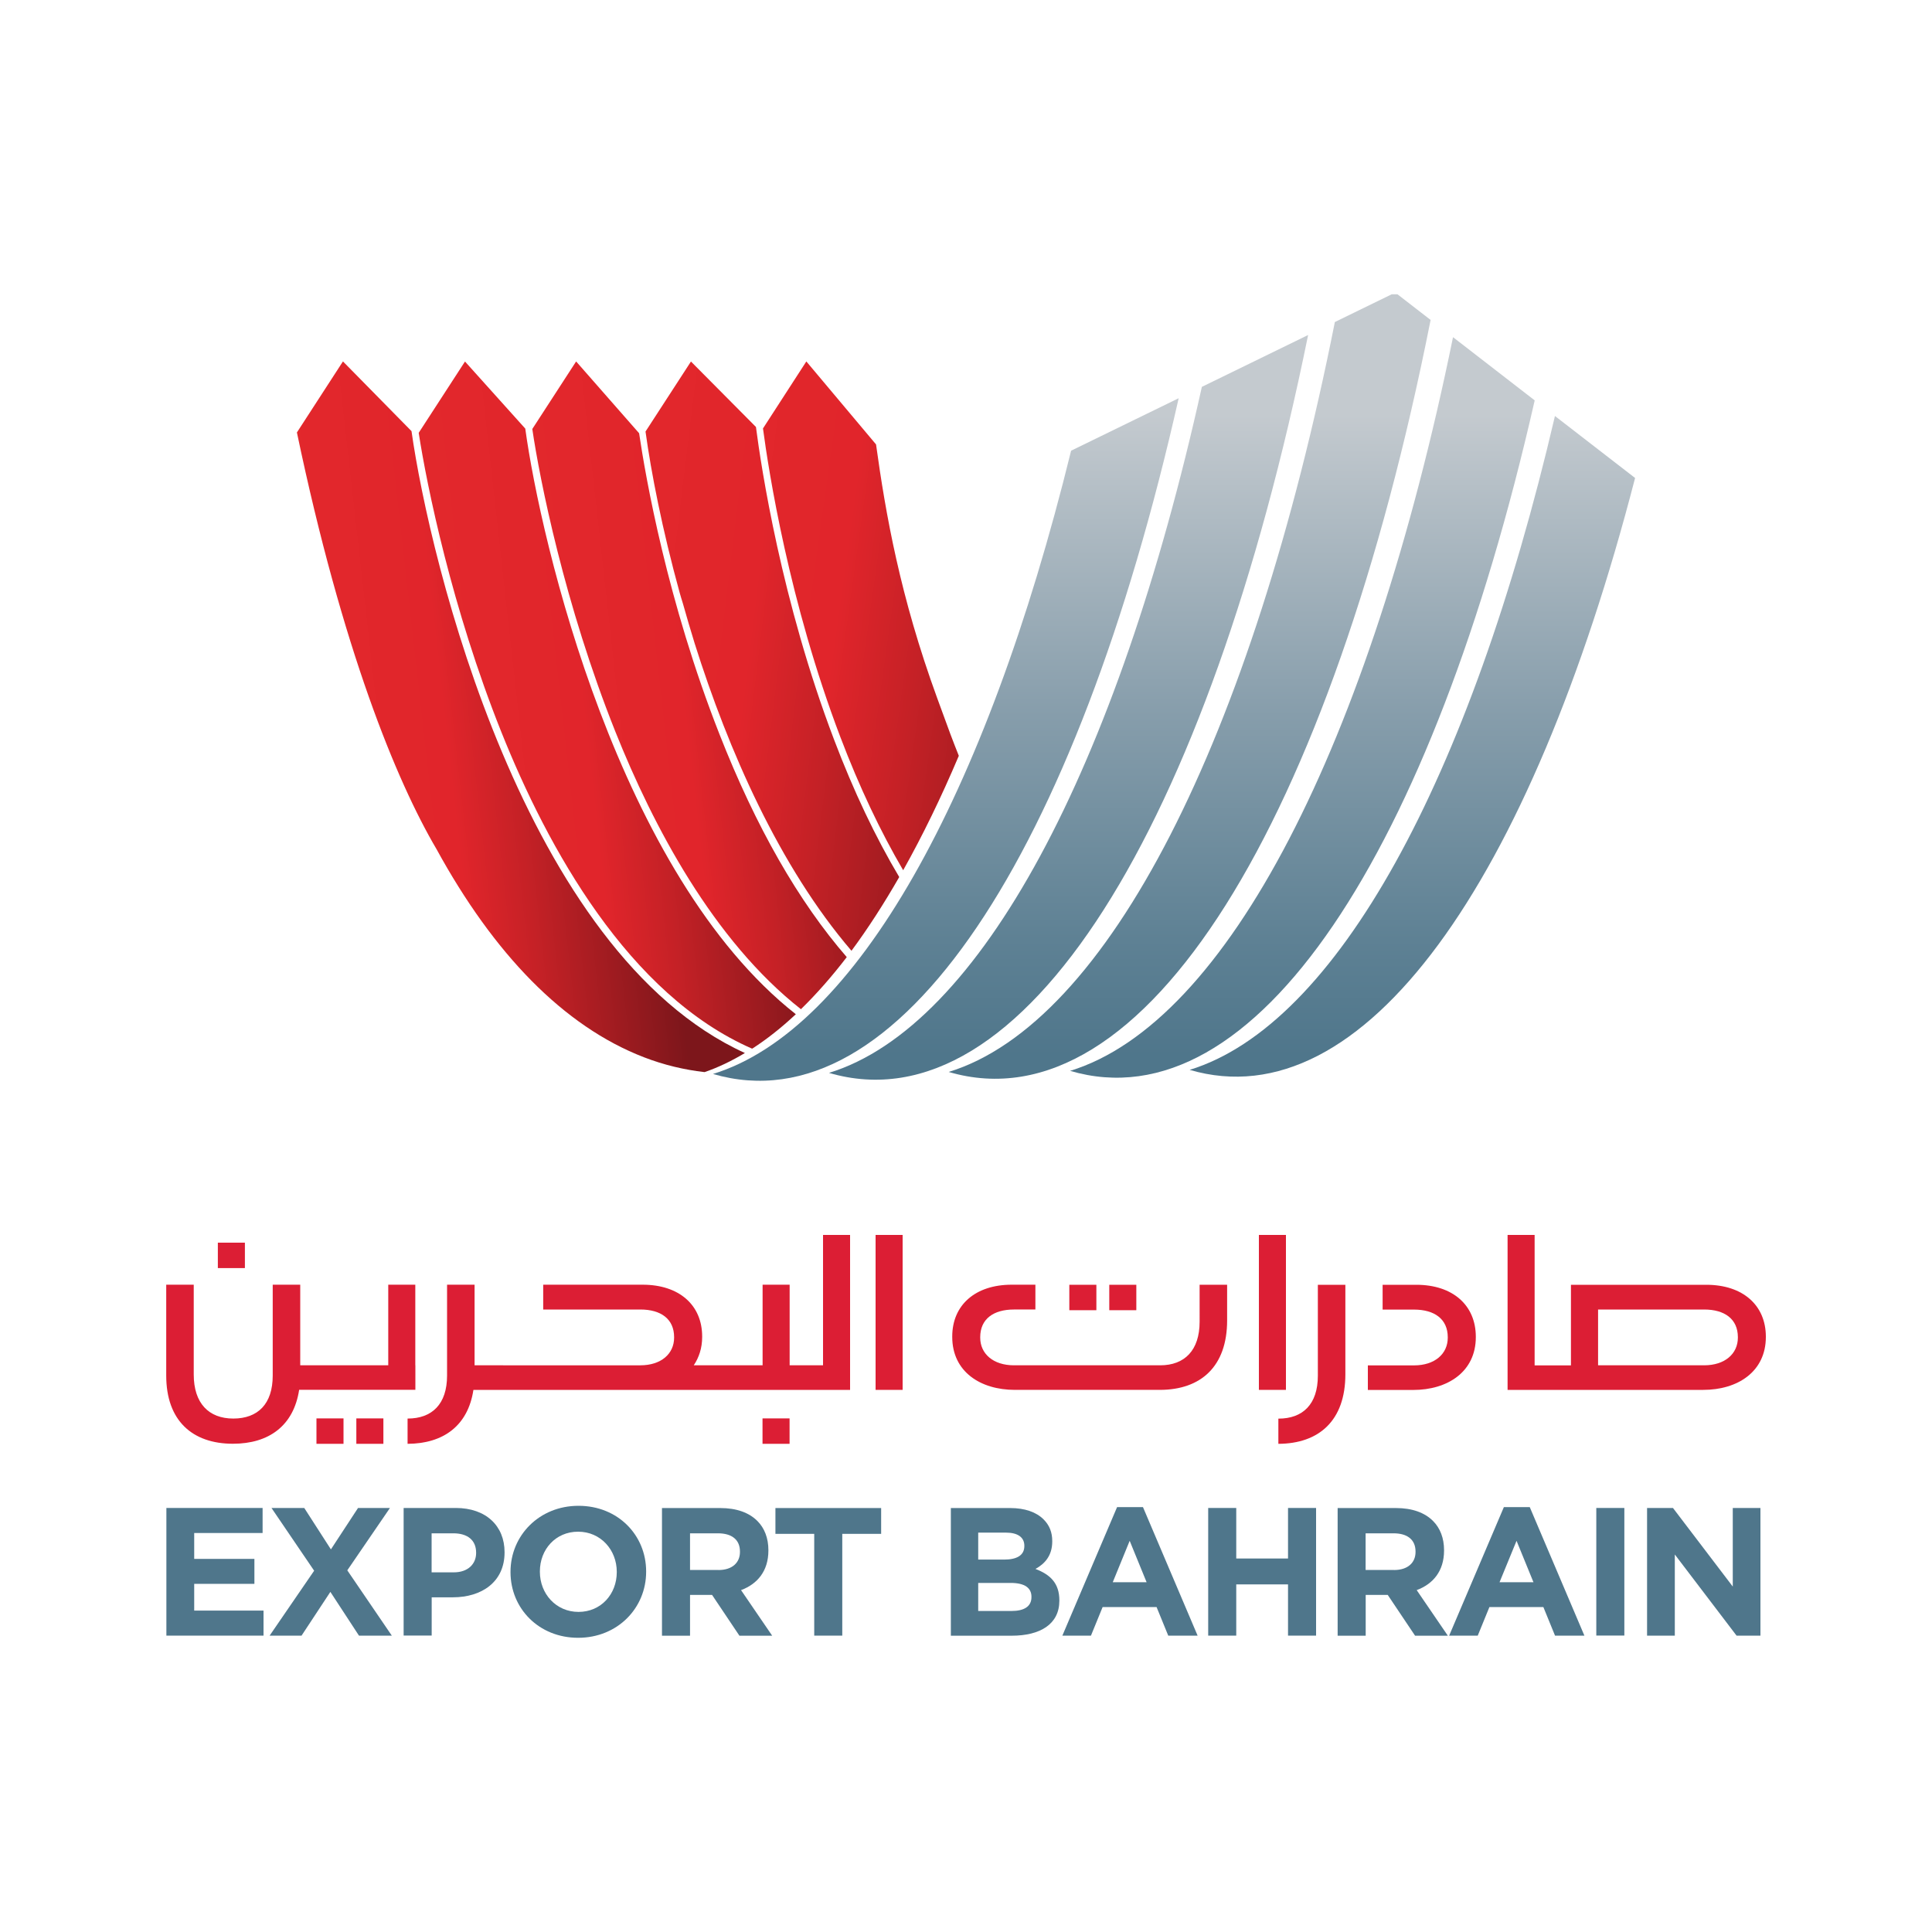 <?xml version="1.0" encoding="utf-8"?>
<!-- Generator: Adobe Illustrator 25.2.3, SVG Export Plug-In . SVG Version: 6.00 Build 0)  -->
<svg version="1.1" id="Layer_1" xmlns="http://www.w3.org/2000/svg" xmlns:xlink="http://www.w3.org/1999/xlink" x="0px" y="0px"
	 viewBox="0 0 250 250" style="enable-background:new 0 0 250 250;" xml:space="preserve">
<style type="text/css">
	.st0{display:none;}
	.st1{display:inline;fill:url(#SVGID_1_);}
	.st2{display:inline;fill:url(#SVGID_2_);}
	.st3{display:inline;}
	.st4{fill:url(#SVGID_3_);}
	.st5{fill:url(#SVGID_4_);}
	.st6{fill:url(#SVGID_5_);}
	.st7{fill:url(#SVGID_6_);}
	.st8{fill:url(#SVGID_7_);}
	.st9{fill:url(#SVGID_8_);}
	.st10{fill:url(#SVGID_9_);}
	.st11{fill:url(#SVGID_10_);}
	.st12{fill:url(#SVGID_11_);}
	.st13{fill:url(#SVGID_12_);}
	.st14{fill:url(#SVGID_13_);}
	.st15{fill:url(#SVGID_14_);}
	.st16{fill:url(#SVGID_15_);}
	.st17{fill:url(#SVGID_16_);}
	.st18{fill:url(#SVGID_17_);}
	.st19{fill:url(#SVGID_18_);}
	.st20{fill:url(#SVGID_19_);}
	.st21{fill:url(#SVGID_20_);}
	.st22{fill:url(#SVGID_21_);}
	.st23{fill:#3F4756;}
	.st24{fill:#0088D3;}
	.st25{display:inline;fill:#6F808E;}
	.st26{fill:#6F808E;}
	.st27{fill:#37B34A;}
	.st28{fill:#4F768B;}
	.st29{fill:#DC1E34;}
	.st30{clip-path:url(#SVGID_23_);fill:url(#SVGID_24_);}
	.st31{clip-path:url(#SVGID_26_);fill:url(#SVGID_27_);}
	.st32{clip-path:url(#SVGID_29_);fill:url(#SVGID_30_);}
	.st33{clip-path:url(#SVGID_32_);fill:url(#SVGID_33_);}
	.st34{clip-path:url(#SVGID_35_);fill:url(#SVGID_36_);}
	.st35{clip-path:url(#SVGID_38_);fill:url(#SVGID_39_);}
	.st36{clip-path:url(#SVGID_41_);fill:url(#SVGID_42_);}
	.st37{clip-path:url(#SVGID_44_);fill:url(#SVGID_45_);}
	.st38{clip-path:url(#SVGID_47_);fill:url(#SVGID_48_);}
	.st39{clip-path:url(#SVGID_50_);fill:url(#SVGID_51_);}
</style>
<g class="st0">
	<linearGradient id="SVGID_1_" gradientUnits="userSpaceOnUse" x1="121.367" y1="81.057" x2="129.557" y2="34.992">
		<stop  offset="0" style="stop-color:#FF5100"/>
		<stop  offset="1" style="stop-color:#FF8336"/>
	</linearGradient>
	<path class="st1" d="M127.88,102.19c-0.73-0.73-1.28-1.58-1.64-2.5c-0.46,2.72,0.4,5.57,2.41,7.59l10.75,10.75
		c0.84,0.84,1.44,1.85,1.8,2.93c0.03-0.06,0.06-0.12,0.08-0.18c0.98-2.12,0.54-4.64-1.12-6.29L127.88,102.19z M98.13,98.33
		c-0.58-0.58-1.02-1.25-1.33-1.97c-0.05,0.12-0.09,0.2-0.11,0.24c-0.85,1.82-0.57,4.04,0.94,5.54l5.24,5.24
		c0.84,0.84,1.44,1.84,1.8,2.91c0.06-0.13,0.14-0.31,0.26-0.56c0.85-1.82,0.57-4.04-0.94-5.54L98.13,98.33z M102.08,72.51
		c0.66-1.43,1.36-2.94,1.87-4.02c0.62-1.33,0.34-2.89-0.7-3.93l-1.5-1.5c-0.01-0.01-0.02-0.03-0.04-0.04l-1.53,3.29
		c-0.81,1.74-0.44,3.81,0.92,5.17l0.82,0.82C101.98,72.37,102.03,72.44,102.08,72.51z M119.6,98.5c0.85-1.82,0.57-4.04-0.94-5.54
		l-11.72-11.72c-0.73-0.73-1.28-1.58-1.64-2.5c-0.46,2.72,0.4,5.57,2.41,7.58l9.37,9.37c0.94,0.94,1.74,1.99,2.38,3.11
		C119.5,98.72,119.54,98.62,119.6,98.5z M146.67,82.12c-1.54-1.54-32.14-32.13-33.59-33.59c-2.95-2.97-4.79-7.05-4.79-11.56
		c0-3.6,1.17-6.93,3.14-9.63c-2.01,2.03-3.71,4.41-4.95,7.09L86.99,76.41c-5.34,11.51-2.93,25.13,6.04,34.1
		c0,0,28.13,28.88,30.62,31.42c2.93,2.98,4.79,7.05,4.79,11.56c0,3.6-1.17,6.93-3.14,9.63c2.02-2.03,3.71-4.41,4.95-7.09
		l21.36-46.01C155.98,100.6,154.01,89.46,146.67,82.12z M100.83,53.41l0.63-1.35c0.06,0.29,0.2,0.56,0.4,0.76l2.4,2.4l0,0l1.47,1.47
		c1.72,1.72,2.23,4.28,1.34,6.51c0.11-1.5-0.42-3.01-1.53-4.11l-2.3-2.3l0,0l-2.2-2.2C100.73,54.28,100.65,53.81,100.83,53.41z
		 M93.55,79.06c0.09-0.19,0.26-0.57,0.42-0.91c-0.54,1.9-0.09,4.02,1.41,5.52c0.06,0.06,0.47,0.47,0.78,0.78
		c0.09,0.09,0.17,0.19,0.24,0.3c0.34-0.73,0.72-1.55,0.75-1.6c0.26-0.55,0.17-1.21-0.28-1.66l-0.56-0.56l-0.06-0.06
		c-1.44-1.44-1.83-3.63-0.97-5.47c0.2-0.44,0.37-0.8,0.44-0.95c0.01-0.01,0.01-0.03,0.02-0.04L96,73.84
		c0.06,0.26,0.19,0.5,0.38,0.69l3.22,3.22c0.01,0.01,0.02,0.03,0.04,0.04c0.22-0.54,0.13-1.17-0.31-1.61l-2.52-2.52
		c-0.31-0.31-0.37-0.77-0.19-1.15c0.13-0.27,0.42-0.9,0.6-1.29c0.12,0.29,0.3,0.56,0.53,0.79l2.11,2.11
		c0.42,0.42,0.69,0.94,0.8,1.48c0.17-0.37,0.38-0.82,0.61-1.31c-0.08-0.12-0.17-0.23-0.28-0.33l-4.29-4.28
		c-1.38-1.38-1.76-3.46-0.98-5.24c-0.11,0.93,0.21,1.88,0.89,2.57l2.15,2.15c0.02-0.81,0.2-1.62,0.55-2.39c0,0,2.71-5.84,2.85-6.13
		c0.12,0.29,0.3,0.56,0.53,0.79l1.31,1.31c0.78,0.78,1.23,1.79,1.32,2.83c0.53-1.16,0.28-2.53-0.62-3.43l-3.39-3.39l-1.23-1.23
		c-0.47-0.47-0.59-1.17-0.31-1.77l0.47-1.02c0.05,0.29,0.2,0.56,0.4,0.76l1.49,1.49v0l3,3c1.42,1.42,1.8,3.57,0.95,5.39
		c-0.15,0.32-1.37,2.94-1.75,3.78v0c-1.4,3.02-3.32,7.14-3.89,8.38c0,0,0,0.01-0.01,0.01c-0.09,0.19-0.61,1.3-1.17,2.53
		c-0.03,0.07-0.06,0.13-0.09,0.19c-0.08-0.29-0.22-0.55-0.43-0.75l-2.56-2.56c-0.22-0.22-0.38-0.47-0.49-0.75
		c-0.14,0.82,0.12,1.67,0.72,2.27l0.92,0.92v0l0.06,0.06c0.92,0.92,1.1,2.28,0.58,3.4c-0.02,0.05-2.06,4.41-2.06,4.41l-0.08-0.18
		c-0.18-0.41-0.43-0.78-0.75-1.1l-0.43-0.43C92.89,83.77,92.56,81.18,93.55,79.06z M100.17,85.56c-0.06-0.02-0.12-0.03-0.18-0.02
		c-0.09,0.02-1.39,0.24-1.39,0.24c-0.17,0.03-0.31-0.06-0.36-0.21c-0.12-0.37-0.46-1.39-0.54-1.64c0.06,0.02,0.12,0.03,0.18,0.02
		c0.05-0.01,0.89-0.15,1.25-0.22c0.06-0.01,0.09-0.07,0.07-0.12c-0.19-0.57-0.5-1.51-0.56-1.71c0.05,0.02,0.12,0.03,0.18,0.02
		c0.09-0.02,1.39-0.24,1.39-0.24c0.17-0.03,0.31,0.06,0.36,0.21c0.12,0.37,0.46,1.39,0.54,1.64c-0.06-0.02-0.12-0.03-0.19-0.02
		c-0.05,0.01-0.9,0.16-1.27,0.22c-0.05,0.01-0.08,0.06-0.06,0.1C99.78,84.38,100.17,85.56,100.17,85.56z M100.83,80.95
		c-0.17,0.03-0.31-0.06-0.36-0.21c-0.12-0.37-0.46-1.39-0.54-1.64c0.05,0.02,0.12,0.03,0.18,0.02c0.09-0.02,1.39-0.24,1.39-0.24
		c0.17-0.03,0.31,0.06,0.36,0.21c0.12,0.37,0.46,1.39,0.54,1.64c-0.06-0.02-0.12-0.03-0.19-0.02
		C102.14,80.72,100.83,80.95,100.83,80.95z M92.46,97.78c-0.3,0.05-3.61,0.63-3.61,0.63c-0.57,0.1-1.04-0.2-1.2-0.7
		c-0.41-1.23-1.53-4.62-1.8-5.46c0.18,0.08,0.38,0.11,0.62,0.07c0.17-0.03,1.92-0.34,3.14-0.55c0.19-0.03,0.31-0.22,0.25-0.41
		c-0.62-1.89-1.66-5.04-1.88-5.71c0.18,0.08,0.39,0.11,0.62,0.07c0.3-0.05,3.61-0.63,3.61-0.63c0.57-0.1,1.04,0.2,1.2,0.7
		c0.41,1.24,1.53,4.63,1.8,5.47c-0.18-0.08-0.39-0.11-0.62-0.07c-0.17,0.03-1.97,0.34-3.2,0.56c-0.16,0.03-0.26,0.19-0.21,0.34
		c0.6,1.83,1.9,5.76,1.9,5.76C92.9,97.78,92.69,97.74,92.46,97.78z M146.59,114.09c-1.25,2.7-7.5,16.16-7.5,16.16l0.05-1.27
		c0.06-1.58-0.54-3.12-1.67-4.24l-0.89-0.89c-0.19,1.24-0.54,2.47-1.06,3.65c1.75,2.88,1.88,6.45,0.46,9.48
		c-0.29,0.62-4.06,8.72-4.13,8.88c-0.41-0.93-0.97-1.81-1.74-2.58l-17.5-17.5c-4.37-4.37-5.73-10.85-3.62-16.57l-1.53-1.53
		c-0.21,1.36-0.61,2.7-1.21,3.99l-3.7,7.96l0.05-1.27c0.06-1.58-0.54-3.12-1.67-4.24c0,0-4.61-4.62-5.07-5.07
		c-3.08-3.08-3.66-7.61-1.92-11.33c0.33-0.71,4.64-10.01,4.64-10.01c0.15,1.75,0.91,3.39,2.15,4.63l16.55,16.55
		c0.58,0.58,1.02,1.24,1.31,1.95c0.03-0.07,0.07-0.15,0.11-0.24c0.85-1.82,0.57-4.04-0.94-5.54l-10.62-10.62
		c-4.8-4.8-6.09-12.09-3.23-18.24c0.63-1.35,2.41-5.21,2.41-5.21c0.19,0.87,0.63,1.67,1.26,2.3l12.81,12.81
		c3.07,3.07,3.66,7.61,1.92,11.33l-1.76,3.8c1.29,3.61,1.17,7.66-0.51,11.29c0,0-2.26,4.88-2.72,5.87
		c-0.41-0.93-0.97-1.81-1.74-2.58l-6.31-6.3c0,2.7,1.05,5.37,3.04,7.36l19.49,19.49c0.58,0.58,1.02,1.25,1.32,1.96
		c0.03-0.08,0.07-0.16,0.11-0.25c0.85-1.82,0.57-4.04-0.94-5.54l-4.54-4.54c-1.04-1.04-1.23-2.57-0.65-3.82
		c0.42-0.9,1.4-3.01,2.01-4.31c0.41,0.95,0.99,1.85,1.77,2.64l3.16,3.16c0.02,0.02,0.04,0.04,0.06,0.07
		c0.74-1.78,0.43-3.89-1.02-5.34l-5-5c-4.8-4.8-6.09-12.09-3.23-18.24c0.63-1.35,2.41-5.21,2.41-5.21c0.19,0.87,0.63,1.67,1.26,2.3
		l11.71,11.71c2.3,2.3,3.67,5.25,4.02,8.33c1.46-3.76,0.58-8.05-2.3-10.93l-32.01-32.01c-1.55-1.55-1.97-3.9-1.04-5.89l1.58-3.4
		c0.18,0.97,0.65,1.85,1.35,2.55l31.57,31.57C148.14,100.86,149.41,108.03,146.59,114.09z M124.5,115.81c0.57-0.1,1.04,0.2,1.2,0.7
		c0.41,1.24,1.53,4.63,1.8,5.47c-0.18-0.08-0.39-0.11-0.62-0.07c-0.3,0.05-4.65,0.81-4.65,0.81c-0.57,0.1-1.04-0.2-1.2-0.7
		c-0.41-1.23-1.53-4.62-1.8-5.46c0.18,0.08,0.39,0.11,0.62,0.07C120.15,116.57,124.5,115.81,124.5,115.81z M149.92,106.93
		c0.36-4.99-1.41-10.02-5.09-13.71l-40.95-40.95c-1.03-1.03-1.31-2.6-0.69-3.92l2.1-4.51c0.18,0.97,0.65,1.85,1.35,2.55l38.83,38.83
		C151.17,90.94,152.88,99.49,149.92,106.93z"/>
	<linearGradient id="SVGID_2_" gradientUnits="userSpaceOnUse" x1="143.821" y1="85.049" x2="152.011" y2="38.984">
		<stop  offset="0" style="stop-color:#FF5100"/>
		<stop  offset="1" style="stop-color:#FF8336"/>
	</linearGradient>
	<path class="st2" d="M222.28,186c-3.22,0-5.83,2.61-5.83,5.83v1.94h-1.94c-1.07,0-1.94-0.87-1.94-1.94v-3.89l0,0v0l-3.23,0.81
		c-0.19,0.05-0.34,0.15-0.46,0.29c0,0.01-0.01,0.01-0.02,0.01c-0.12,0.15-0.18,0.33-0.18,0.53v2.24v0v5.83
		c0,2.15-1.74,3.89-3.89,3.89h-2.91l0.81,3.23c0.1,0.39,0.44,0.66,0.84,0.66h1.27c4.29,0,7.77-3.48,7.77-7.77v-0.36
		c0.61,0.22,1.26,0.36,1.94,0.36h7.77c3.22,0,5.83-2.61,5.83-5.83C228.11,188.61,225.5,186,222.28,186z M222.28,193.77h-1.94
		c0,0,0-1.66,0-1.94c0-1.07,0.87-1.94,1.94-1.94c1.07,0,1.94,0.87,1.94,1.94C224.22,192.9,223.35,193.77,222.28,193.77z
		 M169.85,196.79v-20.51l-3.23,0.81c-0.39,0.1-0.66,0.44-0.66,0.84v19.73h3.02C169.46,197.66,169.85,197.27,169.85,196.79z
		 M206.73,191.83c0-3.22-2.61-5.83-5.83-5.83c-0.73,0-9.58,0-13.57,0c0-2.15,1.74-3.89,3.89-3.89h1.27c0.4,0,0.74-0.27,0.84-0.66
		l0.81-3.23h-2.91c-4.29,0-7.77,3.48-7.77,7.77c0,0.33,0,3.89,0,3.89h17.45c1.07,0,1.94,0.87,1.94,1.94c0,1.07-0.87,1.94-1.94,1.94
		h-19.39c-1.07,0-1.94-0.87-1.94-1.94v-3.89h0l-3.23,0.81c-0.1,0.02-0.19,0.06-0.27,0.12c-0.24,0.16-0.39,0.43-0.39,0.72v8.07
		c0,2.15-1.74,3.89-3.89,3.89h-2.91l0.81,3.23c0.1,0.39,0.44,0.66,0.84,0.66h1.27c4.29,0,7.77-3.48,7.77-7.77v-0.36
		c0.61,0.22,1.26,0.36,1.94,0.36c0,0,18.39,0,19.4,0C204.12,197.66,206.73,195.05,206.73,191.83z M177.25,185.49
		c0.14,0.14,0.21,0.32,0.23,0.51l2.17-2.16c0.34-0.34,0.34-0.89,0-1.23l-1.66-1.66c-0.14-0.14-0.21-0.32-0.23-0.51l-2.16,2.16
		c-0.34,0.34-0.34,0.89,0,1.23L177.25,185.49z M140.33,185.49c0.14,0.14,0.21,0.32,0.23,0.51l2.17-2.16c0.34-0.34,0.34-0.89,0-1.23
		l-1.66-1.66c-0.14-0.14-0.21-0.32-0.23-0.51l-2.16,2.16c-0.34,0.34-0.34,0.89,0,1.23L140.33,185.49z M160.13,177.93v14.87
		c0,0.54-0.43,0.97-0.97,0.97h-1.33c0.22-0.61,0.36-1.26,0.36-1.94c0-3.22-2.61-5.83-5.83-5.83c-3.22,0-5.83,2.61-5.83,5.83v1.94
		h-2.91c-0.54,0-0.97-0.43-0.97-0.97v-4.86l-3.23,0.81c-0.39,0.1-0.66,0.44-0.66,0.84v3.21c0,0.54-0.43,0.97-0.97,0.97h-6.8v-17.49
		l-3.23,0.81c-0.39,0.1-0.66,0.44-0.66,0.84v19.73c0,0,10.22,0,10.69,0c1.1,0,2.1-0.38,2.91-0.99c0.81,0.62,1.82,0.99,2.91,0.99
		c0,0,15.23,0,15.54,0c2.68,0,4.86-2.17,4.86-4.86l0-16.52l-3.23,0.81C160.4,177.19,160.13,177.53,160.13,177.93z M152.36,193.77
		c-0.32,0-1.94,0-1.94,0s0-1.66,0-1.94c0-1.07,0.87-1.94,1.94-1.94c1.07,0,1.94,0.87,1.94,1.94
		C154.31,192.9,153.44,193.77,152.36,193.77z M89.9,177.93v19.73h3.02c0.48,0,0.87-0.39,0.87-0.87v-20.51l-3.23,0.81
		C90.17,177.19,89.9,177.53,89.9,177.93z M84.07,177.93v14.87c0,0.54-0.43,0.97-0.97,0.97h-1.33c0.22-0.61,0.36-1.26,0.36-1.94
		c0-3.22-2.61-5.83-5.83-5.83h-7.77c-0.68,0-1.33,0.14-1.94,0.36v-10.07l-3.23,0.81c-0.39,0.1-0.66,0.44-0.66,0.84v15.84h-2.91
		c-0.54,0-0.97-0.43-0.97-0.97v-4.86l-3.23,0.81c-0.39,0.1-0.66,0.44-0.66,0.84v3.21c0,0.54-0.44,0.97-0.97,0.97h-6.8v-1.94
		c0-3.22-2.61-5.83-5.83-5.83h-5.83v7.77c0,2.15-1.74,3.89-3.89,3.89h-1.94c-2.15,0-3.89-1.74-3.89-3.89v-5.83l-3.23,0.81
		c-0.39,0.1-0.66,0.44-0.66,0.84c0,0,0,4.04,0,4.18c0,4.29,3.48,7.77,7.77,7.77h1.94c4.29,0,7.77-3.48,7.77-7.77
		c0-0.01,0-0.01,0-0.01c0-0.24,0-1.13,0-3.87h1.94c1.07,0,1.94,0.87,1.94,1.94v4.96c0,0.48,0.39,0.87,0.87,0.87c0,0,9.35,0,9.82,0
		c1.1,0,2.1-0.38,2.91-0.99c0.81,0.62,1.82,0.99,2.91,0.99c0,0,23,0,23.32,0c2.68,0,4.86-2.17,4.86-4.86v-16.52l-3.23,0.81
		C84.34,177.19,84.07,177.53,84.07,177.93z M76.3,193.77h-9.72c0,0,0-1.66,0-1.94c0-1.07,0.87-1.94,1.94-1.94h7.77
		c1.07,0,1.94,0.87,1.94,1.94C78.24,192.9,77.37,193.77,76.3,193.77z M119.04,186c-3.22,0-5.83,2.61-5.83,5.83v1.94h-2.91
		c-0.54,0-0.97-0.43-0.97-0.97v-8.74h-5.83c-3.22,0-5.83,2.61-5.83,5.83c0,3.22,2.61,5.83,5.83,5.83c0.92,0,1.78-0.23,2.55-0.61
		c0.82,1.51,2.41,2.55,4.25,2.55h8.74c3.22,0,5.83-2.61,5.83-5.83C124.87,188.61,122.26,186,119.04,186z M105.44,188.92v0.96
		c0,1.07-0.87,1.94-1.94,1.94s-1.94-0.87-1.94-1.94c0-1.07,0.87-1.94,1.94-1.94c0.32,0,1.94,0,1.94,0S105.44,188.43,105.44,188.92z
		 M119.04,193.77c-0.32,0-1.94,0-1.94,0s0-1.66,0-1.94c0-1.07,0.87-1.94,1.94-1.94c1.07,0,1.94,0.87,1.94,1.94
		C120.99,192.9,120.12,193.77,119.04,193.77z M57.24,200.38c-0.14-0.14-0.21-0.32-0.23-0.51l-2.17,2.16c-0.34,0.34-0.34,0.89,0,1.23
		l1.66,1.66c0.14,0.14,0.21,0.32,0.23,0.51l2.16-2.16c0.34-0.34,0.34-0.89,0-1.23L57.24,200.38z M101.63,181.33
		c0.14,0.14,0.21,0.32,0.23,0.51l2.66-2.66l2.15,2.15c0.14,0.14,0.21,0.32,0.23,0.51l2.17-2.17c0.34-0.34,0.34-0.89,0-1.22
		l-1.66-1.66c-0.14-0.14-0.21-0.32-0.23-0.51l-2.66,2.66l-2.15-2.15c-0.14-0.14-0.21-0.32-0.23-0.51l-2.17,2.17
		c-0.34,0.34-0.34,0.89,0,1.22L101.63,181.33z M33.53,203.02c-0.14-0.14-0.21-0.32-0.23-0.51l-2.66,2.66l-2.15-2.15
		c-0.14-0.14-0.21-0.32-0.23-0.51l-2.17,2.17c-0.34,0.34-0.34,0.89,0,1.22l1.66,1.66c0.14,0.14,0.21,0.32,0.23,0.51l2.66-2.66
		l2.15,2.15c0.14,0.14,0.21,0.32,0.23,0.51l2.17-2.17c0.34-0.34,0.34-0.89,0-1.22L33.53,203.02z"/>
	<g class="st3">
		<linearGradient id="SVGID_3_" gradientUnits="userSpaceOnUse" x1="54.05" y1="69.09" x2="62.239" y2="23.025">
			<stop  offset="0" style="stop-color:#FF5100"/>
			<stop  offset="1" style="stop-color:#FF8336"/>
		</linearGradient>
		<path class="st4" d="M27.92,219h-0.07l-4.58-6.71v10.16h-1.38v-12.57h1.44l4.58,6.86l4.58-6.86h1.44v12.57H32.5v-10.18L27.92,219z
			"/>
		<linearGradient id="SVGID_4_" gradientUnits="userSpaceOnUse" x1="66.9" y1="71.374" x2="75.089" y2="25.309">
			<stop  offset="0" style="stop-color:#FF5100"/>
			<stop  offset="1" style="stop-color:#FF8336"/>
		</linearGradient>
		<path class="st5" d="M37.56,214.94l-0.41-1.13c1.02-0.47,2.03-0.77,3.38-0.77c2.53,0,3.95,1.29,3.95,3.73v5.67h-1.33v-1.4
			c-0.65,0.84-1.72,1.6-3.36,1.6c-1.72,0-3.46-0.97-3.46-2.91c0-1.98,1.62-3.02,3.97-3.02c1.19,0,2.03,0.16,2.85,0.39v-0.32
			c0-1.67-1.02-2.53-2.76-2.53C39.28,214.26,38.42,214.55,37.56,214.94z M37.72,219.68c0,1.19,1.08,1.87,2.33,1.87
			c1.71,0,3.1-1.04,3.1-2.51v-0.9c-0.68-0.2-1.6-0.39-2.73-0.39C38.69,217.74,37.72,218.5,37.72,219.68z"/>
		<linearGradient id="SVGID_5_" gradientUnits="userSpaceOnUse" x1="76.972" y1="73.165" x2="85.161" y2="27.1">
			<stop  offset="0" style="stop-color:#FF5100"/>
			<stop  offset="1" style="stop-color:#FF8336"/>
		</linearGradient>
		<path class="st6" d="M48.58,222.45H47.2v-9.28h1.38v1.62c0.61-1.01,1.58-1.81,3.18-1.81c2.24,0,3.55,1.51,3.55,3.72v5.76h-1.38
			v-5.42c0-1.72-0.93-2.8-2.57-2.8c-1.6,0-2.78,1.17-2.78,2.91V222.45z"/>
		<linearGradient id="SVGID_6_" gradientUnits="userSpaceOnUse" x1="87.276" y1="74.997" x2="95.465" y2="28.932">
			<stop  offset="0" style="stop-color:#FF5100"/>
			<stop  offset="1" style="stop-color:#FF8336"/>
		</linearGradient>
		<path class="st7" d="M58.58,214.94l-0.41-1.13c1.02-0.47,2.03-0.77,3.38-0.77c2.53,0,3.95,1.29,3.95,3.73v5.67h-1.33v-1.4
			c-0.65,0.84-1.72,1.6-3.36,1.6c-1.72,0-3.46-0.97-3.46-2.91c0-1.98,1.62-3.02,3.97-3.02c1.19,0,2.03,0.16,2.85,0.39v-0.32
			c0-1.67-1.02-2.53-2.76-2.53C60.3,214.26,59.44,214.55,58.58,214.94z M58.74,219.68c0,1.19,1.08,1.87,2.33,1.87
			c1.71,0,3.1-1.04,3.1-2.51v-0.9c-0.68-0.2-1.6-0.39-2.73-0.39C59.71,217.74,58.74,218.5,58.74,219.68z"/>
		<linearGradient id="SVGID_7_" gradientUnits="userSpaceOnUse" x1="100.236" y1="77.301" x2="108.425" y2="31.236">
			<stop  offset="0" style="stop-color:#FF5100"/>
			<stop  offset="1" style="stop-color:#FF8336"/>
		</linearGradient>
		<path class="st8" d="M78.85,212.97c2.14,0,3.45,1.44,3.45,3.73v5.74h-1.38v-5.42c0-1.79-0.9-2.8-2.41-2.8
			c-1.4,0-2.57,1.04-2.57,2.87v5.35h-1.37v-5.46c0-1.74-0.91-2.76-2.39-2.76c-1.47,0-2.58,1.22-2.58,2.93v5.3h-1.38v-9.28h1.38v1.56
			c0.61-0.91,1.44-1.76,3-1.76c1.51,0,2.48,0.81,2.98,1.85C76.24,213.79,77.23,212.97,78.85,212.97z"/>
		<linearGradient id="SVGID_8_" gradientUnits="userSpaceOnUse" x1="113.481" y1="79.655" x2="121.671" y2="33.59">
			<stop  offset="0" style="stop-color:#FF5100"/>
			<stop  offset="1" style="stop-color:#FF8336"/>
		</linearGradient>
		<path class="st9" d="M85.62,214.94l-0.41-1.13c1.02-0.47,2.03-0.77,3.38-0.77c2.53,0,3.95,1.29,3.95,3.73v5.67H91.2v-1.4
			c-0.65,0.84-1.72,1.6-3.36,1.6c-1.72,0-3.46-0.97-3.46-2.91c0-1.98,1.62-3.02,3.97-3.02c1.19,0,2.03,0.16,2.85,0.39v-0.32
			c0-1.67-1.02-2.53-2.76-2.53C87.34,214.26,86.48,214.55,85.62,214.94z M85.78,219.68c0,1.19,1.08,1.87,2.33,1.87
			c1.71,0,3.1-1.04,3.1-2.51v-0.9c-0.68-0.2-1.6-0.39-2.73-0.39C86.75,217.74,85.78,218.5,85.78,219.68z"/>
		<linearGradient id="SVGID_9_" gradientUnits="userSpaceOnUse" x1="130.215" y1="82.63" x2="138.404" y2="36.565">
			<stop  offset="0" style="stop-color:#FF5100"/>
			<stop  offset="1" style="stop-color:#FF8336"/>
		</linearGradient>
		<path class="st10" d="M106.49,219h-0.07l-4.58-6.71v10.16h-1.38v-12.57h1.44l4.58,6.86l4.58-6.86h1.44v12.57h-1.42v-10.18
			L106.49,219z"/>
		<linearGradient id="SVGID_10_" gradientUnits="userSpaceOnUse" x1="143.104" y1="84.922" x2="151.293" y2="38.857">
			<stop  offset="0" style="stop-color:#FF5100"/>
			<stop  offset="1" style="stop-color:#FF8336"/>
		</linearGradient>
		<path class="st11" d="M119.69,221.46c1.27,0,2.17-0.52,2.93-1.31l0.86,0.77c-0.93,1.04-2.06,1.74-3.82,1.74
			c-2.55,0-4.63-1.96-4.63-4.85c0-2.69,1.89-4.85,4.45-4.85c2.75,0,4.33,2.19,4.33,4.92c0,0.13,0,0.27-0.02,0.43h-7.36
			C116.62,220.33,118.05,221.46,119.69,221.46z M122.4,217.29c-0.14-1.69-1.11-3.16-2.96-3.16c-1.62,0-2.84,1.35-3.02,3.16H122.4z"
			/>
		<linearGradient id="SVGID_11_" gradientUnits="userSpaceOnUse" x1="153.804" y1="86.824" x2="161.993" y2="40.759">
			<stop  offset="0" style="stop-color:#FF5100"/>
			<stop  offset="1" style="stop-color:#FF8336"/>
		</linearGradient>
		<path class="st12" d="M133.46,222.45v-1.87c-0.75,1.11-1.85,2.07-3.55,2.07c-2.23,0-4.43-1.76-4.43-4.83
			c0-3.05,2.21-4.85,4.43-4.85c1.72,0,2.84,0.93,3.55,1.98v-5.6h1.38v13.1H133.46z M130.15,214.21c-1.79,0-3.27,1.33-3.27,3.59
			c0,2.21,1.51,3.61,3.27,3.61c1.72,0,3.36-1.44,3.36-3.61C133.51,215.64,131.88,214.21,130.15,214.21z"/>
		<linearGradient id="SVGID_12_" gradientUnits="userSpaceOnUse" x1="161.217" y1="88.142" x2="169.406" y2="42.077">
			<stop  offset="0" style="stop-color:#FF5100"/>
			<stop  offset="1" style="stop-color:#FF8336"/>
		</linearGradient>
		<path class="st13" d="M137.74,211.14v-1.53h1.58v1.53H137.74z M137.83,222.45v-9.28h1.38v9.28H137.83z"/>
		<linearGradient id="SVGID_13_" gradientUnits="userSpaceOnUse" x1="168.954" y1="89.517" x2="177.144" y2="43.452">
			<stop  offset="0" style="stop-color:#FF5100"/>
			<stop  offset="1" style="stop-color:#FF8336"/>
		</linearGradient>
		<path class="st14" d="M146.4,222.66c-2.71,0-4.76-2.21-4.76-4.83c0-2.64,2.05-4.86,4.76-4.86c1.76,0,2.85,0.74,3.72,1.65
			l-0.92,0.97c-0.74-0.77-1.56-1.4-2.82-1.4c-1.89,0-3.32,1.6-3.32,3.61c0,2.03,1.47,3.63,3.41,3.63c1.18,0,2.1-0.59,2.84-1.38
			l0.88,0.83C149.25,221.91,148.14,222.66,146.4,222.66z"/>
		<linearGradient id="SVGID_14_" gradientUnits="userSpaceOnUse" x1="178.597" y1="91.231" x2="186.786" y2="45.167">
			<stop  offset="0" style="stop-color:#FF5100"/>
			<stop  offset="1" style="stop-color:#FF8336"/>
		</linearGradient>
		<path class="st15" d="M152.79,214.94l-0.41-1.13c1.02-0.47,2.03-0.77,3.38-0.77c2.53,0,3.95,1.29,3.95,3.73v5.67h-1.33v-1.4
			c-0.65,0.84-1.72,1.6-3.36,1.6c-1.72,0-3.46-0.97-3.46-2.91c0-1.98,1.62-3.02,3.97-3.02c1.19,0,2.03,0.16,2.85,0.39v-0.32
			c0-1.67-1.02-2.53-2.76-2.53C154.51,214.26,153.65,214.55,152.79,214.94z M152.95,219.68c0,1.19,1.08,1.87,2.33,1.87
			c1.71,0,3.1-1.04,3.1-2.51v-0.9c-0.68-0.2-1.6-0.39-2.73-0.39C153.92,217.74,152.95,218.5,152.95,219.68z"/>
		<linearGradient id="SVGID_15_" gradientUnits="userSpaceOnUse" x1="185.198" y1="92.405" x2="193.387" y2="46.34">
			<stop  offset="0" style="stop-color:#FF5100"/>
			<stop  offset="1" style="stop-color:#FF8336"/>
		</linearGradient>
		<path class="st16" d="M162.55,222.45v-13.1h1.38v13.1H162.55z"/>
		<linearGradient id="SVGID_16_" gradientUnits="userSpaceOnUse" x1="199.326" y1="94.917" x2="207.515" y2="48.852">
			<stop  offset="0" style="stop-color:#FF5100"/>
			<stop  offset="1" style="stop-color:#FF8336"/>
		</linearGradient>
		<path class="st17" d="M178.08,222.66c-3.63,0-6.3-2.85-6.3-6.48c0-3.59,2.66-6.52,6.35-6.52c2.28,0,3.64,0.81,4.9,1.99l-0.97,1.04
			c-1.06-1-2.24-1.72-3.95-1.72c-2.78,0-4.86,2.24-4.86,5.17c0,2.93,2.1,5.21,4.86,5.21c1.72,0,2.85-0.66,4.06-1.81l0.93,0.91
			C181.8,221.78,180.36,222.66,178.08,222.66z"/>
		<linearGradient id="SVGID_17_" gradientUnits="userSpaceOnUse" x1="210.341" y1="96.875" x2="218.53" y2="50.81">
			<stop  offset="0" style="stop-color:#FF5100"/>
			<stop  offset="1" style="stop-color:#FF8336"/>
		</linearGradient>
		<path class="st18" d="M189.05,221.46c1.27,0,2.17-0.52,2.93-1.31l0.86,0.77c-0.93,1.04-2.06,1.74-3.82,1.74
			c-2.55,0-4.63-1.96-4.63-4.85c0-2.69,1.89-4.85,4.45-4.85c2.75,0,4.33,2.19,4.33,4.92c0,0.13,0,0.27-0.02,0.43h-7.36
			C185.98,220.33,187.42,221.46,189.05,221.46z M191.76,217.29c-0.14-1.69-1.11-3.16-2.96-3.16c-1.62,0-2.84,1.35-3.02,3.16H191.76z
			"/>
		<linearGradient id="SVGID_18_" gradientUnits="userSpaceOnUse" x1="220.599" y1="98.699" x2="228.788" y2="52.634">
			<stop  offset="0" style="stop-color:#FF5100"/>
			<stop  offset="1" style="stop-color:#FF8336"/>
		</linearGradient>
		<path class="st19" d="M196.75,222.45h-1.38v-9.28h1.38v1.62c0.61-1.01,1.58-1.81,3.18-1.81c2.24,0,3.55,1.51,3.55,3.72v5.76h-1.38
			v-5.42c0-1.72-0.93-2.8-2.57-2.8c-1.6,0-2.78,1.17-2.78,2.91V222.45z"/>
		<linearGradient id="SVGID_19_" gradientUnits="userSpaceOnUse" x1="229.079" y1="100.206" x2="237.269" y2="54.141">
			<stop  offset="0" style="stop-color:#FF5100"/>
			<stop  offset="1" style="stop-color:#FF8336"/>
		</linearGradient>
		<path class="st20" d="M208.08,219.81c0,1.13,0.63,1.55,1.56,1.55c0.47,0,0.86-0.09,1.35-0.32v1.19c-0.48,0.25-1.01,0.39-1.67,0.39
			c-1.49,0-2.62-0.74-2.62-2.62v-5.6h-1.29v-1.22h1.29v-2.8h1.38v2.8h2.94v1.22h-2.94V219.81z"/>
		<linearGradient id="SVGID_20_" gradientUnits="userSpaceOnUse" x1="235.817" y1="101.404" x2="244.007" y2="55.339">
			<stop  offset="0" style="stop-color:#FF5100"/>
			<stop  offset="1" style="stop-color:#FF8336"/>
		</linearGradient>
		<path class="st21" d="M214.63,222.45h-1.38v-9.28h1.38v2.42c0.68-1.54,2.03-2.66,3.79-2.58v1.49h-0.11
			c-2.03,0-3.68,1.45-3.68,4.25V222.45z"/>
		<linearGradient id="SVGID_21_" gradientUnits="userSpaceOnUse" x1="244.22" y1="102.898" x2="252.41" y2="56.833">
			<stop  offset="0" style="stop-color:#FF5100"/>
			<stop  offset="1" style="stop-color:#FF8336"/>
		</linearGradient>
		<path class="st22" d="M224,221.46c1.27,0,2.17-0.52,2.93-1.31l0.86,0.77c-0.93,1.04-2.06,1.74-3.82,1.74
			c-2.55,0-4.63-1.96-4.63-4.85c0-2.69,1.89-4.85,4.45-4.85c2.75,0,4.33,2.19,4.33,4.92c0,0.13,0,0.27-0.02,0.43h-7.36
			C220.93,220.33,222.37,221.46,224,221.46z M226.71,217.29c-0.14-1.69-1.11-3.16-2.96-3.16c-1.62,0-2.84,1.35-3.02,3.16H226.71z"/>
	</g>
</g>
<g class="st0">
	<g class="st3">
		<path class="st23" d="M145.69,109.09c-3.65,3.21-6.72,7.1-9.01,11.47c-0.44,0.83-0.51,1.81-0.26,2.73
			c1.08,4.07,1.77,8.3,2.01,12.65c0.11,1.97,1.7,3.51,3.63,3.51c1.88,0,3.39-1.47,3.63-3.37c0.56-4.47,2.22-8.59,4.7-12.07
			c4.67-6.57,12.23-10.84,20.74-10.84c0.5,0,0.99,0.01,1.48,0.04c1.4,0.08,2.73-0.61,3.42-1.85l3.35-5.95
			c1.27-2.26-0.04-5.18-2.56-5.56c-1.86-0.28-3.76-0.43-5.69-0.43C161.42,99.42,152.53,103.06,145.69,109.09"/>
		<path class="st24" d="M136.81,93.75L136.81,93.75c-3.59,2.83-6.83,6.1-9.66,9.73c-0.81,1.03-1.59,2.1-2.32,3.19
			c-2.79,4.12-5.07,8.63-6.74,13.43c-0.3,0.86-0.24,1.79,0.1,2.63c1.68,4.16,2.75,8.64,3.1,13.33c0.14,1.91,1.67,3.39,3.54,3.39
			c1.87,0,3.4-1.48,3.54-3.39c0.39-5.18,1.65-10.1,3.64-14.62c0.69-1.56,1.47-3.08,2.32-4.55c2.56-4.37,5.84-8.24,9.67-11.45
			c7.39-6.21,16.85-9.93,27.12-9.93c3.52,0,6.94,0.44,10.21,1.26c1.52,0.38,3.1-0.33,3.88-1.72l3.26-5.79
			c1.15-2.04,0.15-4.69-2.06-5.33c-4.86-1.41-9.99-2.16-15.29-2.16C158.22,81.76,146.31,86.24,136.81,93.75"/>
		<path class="st24" d="M171.13,64.23c-17.54,0-33.66,6.33-46.3,16.88c-3.5,2.92-6.73,6.17-9.66,9.69c-0.8,0.96-1.57,1.94-2.32,2.94
			v0c-2.73,3.65-5.14,7.56-7.19,11.69c-0.01,0.01-0.01,0.02-0.02,0.03c-0.86,1.75-3,2.36-4.59,1.27c-0.14-0.1-0.29-0.2-0.42-0.29
			c-0.03-0.02-0.07-0.03-0.1-0.04c-6.27-4.4-13.84-7-22-7c-2.18,0-4.31,0.18-6.39,0.54c-2.18,0.37-3.32,2.86-2.22,4.82l3.86,6.85
			c0.61,1.07,1.76,1.69,2.97,1.6c0.59-0.04,1.18-0.06,1.78-0.06c6.95,0,13.26,2.84,17.88,7.46c0.06,0.06,0.1,0.1,0.16,0.16
			c0.37,0.41,2.08,2.29,2.7,3.21c2.56,3.59,4.25,7.88,4.75,12.52c0.18,1.66,1.51,2.93,3.13,2.93h0.9c1.67,0,3.06-1.33,3.14-3.04
			c0.24-5.03,1.07-9.9,2.43-14.54c0.49-1.69,1.05-3.35,1.68-4.98c1.85-4.79,4.28-9.3,7.19-13.42c0.74-1.05,1.51-2.08,2.32-3.08
			c2.86-3.56,6.1-6.77,9.66-9.6c10.14-8.03,22.86-12.82,36.64-12.82c6.66,0,13.07,1.11,19.05,3.18c1.4,0.48,2.95-0.15,3.69-1.46
			l0.1-0.17l3.51-6.23c0.99-1.76,0.18-4-1.68-4.68C188.09,65.77,179.78,64.23,171.13,64.23"/>
		<path class="st23" d="M141.39,155.05l-5.07,5.19c-1.21,1.24-3.18,1.24-4.4,0l-5.07-5.19c-1.21-1.24-1.21-3.26,0-4.5l5.07-5.19
			c1.21-1.24,3.18-1.24,4.4,0l5.07,5.19C142.6,151.79,142.6,153.81,141.39,155.05"/>
		<path class="st23" d="M114.26,86.49l4.5-4.71c1.58-1.65,1.29-4.38-0.61-5.63c-11.44-7.54-25.04-11.92-39.62-11.92
			c-8.48,0-16.63,1.48-24.21,4.2c-2.11,0.76-3.01,3.3-1.9,5.28l3.21,5.69c0.84,1.48,2.57,2.18,4.16,1.65c5.9-2,12.2-3.07,18.75-3.07
			c11.49,0,22.23,3.32,31.37,9.09C111.3,87.95,113.11,87.69,114.26,86.49"/>
		<path class="st23" d="M104.52,100.24c1.1-1.95,2.28-3.86,3.53-5.7c1.09-1.6,0.62-3.83-1.03-4.82c-8.36-5.05-18.11-7.95-28.5-7.95
			c-5.36,0-10.54,0.77-15.45,2.21c-2.13,0.62-3.09,3.17-1.99,5.13l3.44,6.11c0.72,1.29,2.19,1.96,3.6,1.6
			c3.33-0.85,6.81-1.31,10.4-1.31c7.83,0,15.17,2.16,21.49,5.92C101.6,102.37,103.61,101.86,104.52,100.24"/>
		<path class="st24" d="M121.81,155.05l-5.07,5.19c-1.21,1.24-3.18,1.24-4.4,0l-5.07-5.19c-1.21-1.24-1.21-3.26,0-4.5l5.07-5.19
			c1.21-1.24,3.18-1.24,4.4,0l5.07,5.19C123.02,151.79,123.02,153.81,121.81,155.05"/>
		<path class="st23" d="M124.92,30.69c-0.6,0-1.19,0.04-1.77,0.1c6.22,0.79,11.04,6.22,11.04,12.81c0,7.13-5.64,12.92-12.61,12.92
			c-6.43,0-11.73-4.94-12.51-11.31c-0.06,0.6-0.1,1.2-0.1,1.82c0,9.02,7.14,16.34,15.95,16.34c8.81,0,15.95-7.31,15.95-16.34
			C140.87,38,133.73,30.69,124.92,30.69z"/>
	</g>
	<g class="st3">
		<path class="st24" d="M26.04,219.19h-2.78v-7.44h2.59c0.83,0,1.48,0.17,1.96,0.51c0.48,0.34,0.72,0.81,0.72,1.42
			c0,0.62-0.24,1.12-0.73,1.48c0.67,0.36,1,0.95,1,1.75c0,0.72-0.24,1.28-0.73,1.68C27.57,218.99,26.89,219.19,26.04,219.19z
			 M25.08,213.34v1.37h0.87c0.47,0,0.71-0.24,0.71-0.72c0-0.21-0.07-0.37-0.22-0.48c-0.15-0.11-0.34-0.16-0.57-0.16H25.08z
			 M25.08,216.12v1.48h0.8c0.7,0,1.05-0.23,1.05-0.7c0-0.52-0.35-0.78-1.05-0.78H25.08z"/>
		<path class="st24" d="M37.79,219.19l-0.34-1.37h-2.42l-0.34,1.37h-1.93c0.34-1.31,0.74-2.65,1.19-4.03
			c0.45-1.38,0.89-2.51,1.32-3.4h1.95c0.42,0.9,0.87,2.04,1.33,3.42c0.46,1.38,0.86,2.72,1.19,4.02H37.79z M36.24,213.76
			c-0.21,0.45-0.47,1.27-0.8,2.46h1.59C36.71,215.03,36.44,214.2,36.24,213.76z"/>
		<path class="st24" d="M46.46,216.6h-0.28v2.58h-1.89v-7.44h2.38c0.93,0,1.66,0.2,2.19,0.6c0.53,0.4,0.8,0.95,0.8,1.66
			c0,0.58-0.12,1.02-0.36,1.32c-0.24,0.3-0.55,0.52-0.95,0.67c0.35,0.14,0.64,0.47,0.86,1l0.92,2.19h-2l-0.88-2.06
			C47.11,216.78,46.85,216.6,46.46,216.6z M46.58,213.34h-0.4v1.68h0.4c0.76,0,1.14-0.28,1.14-0.84c0-0.31-0.09-0.53-0.28-0.65
			C47.25,213.41,46.96,213.34,46.58,213.34z"/>
		<path class="st24" d="M57.55,219.19h-2.78v-7.44h2.59c0.83,0,1.48,0.17,1.96,0.51c0.48,0.34,0.72,0.81,0.72,1.42
			c0,0.62-0.24,1.12-0.73,1.48c0.67,0.36,1,0.95,1,1.75c0,0.72-0.24,1.28-0.73,1.68C59.08,218.99,58.41,219.19,57.55,219.19z
			 M56.59,213.34v1.37h0.87c0.47,0,0.71-0.24,0.71-0.72c0-0.21-0.07-0.37-0.22-0.48c-0.15-0.11-0.34-0.16-0.57-0.16H56.59z
			 M56.59,216.12v1.48h0.8c0.7,0,1.05-0.23,1.05-0.7c0-0.52-0.35-0.78-1.05-0.78H56.59z"/>
		<path class="st24" d="M69.3,219.19l-0.34-1.37h-2.42l-0.34,1.37h-1.93c0.34-1.31,0.74-2.65,1.19-4.03
			c0.45-1.38,0.89-2.51,1.32-3.4h1.95c0.42,0.9,0.87,2.04,1.33,3.42c0.46,1.38,0.86,2.72,1.19,4.02H69.3z M67.75,213.76
			c-0.21,0.45-0.47,1.27-0.8,2.46h1.59C68.22,215.03,67.96,214.2,67.75,213.76z"/>
		<path class="st24" d="M77.97,216.6h-0.28v2.58H75.8v-7.44h2.38c0.93,0,1.66,0.2,2.19,0.6c0.53,0.4,0.8,0.95,0.8,1.66
			c0,0.58-0.12,1.02-0.36,1.32c-0.24,0.3-0.55,0.52-0.95,0.67c0.35,0.14,0.64,0.47,0.86,1l0.92,2.19h-2l-0.88-2.06
			C78.62,216.78,78.36,216.6,77.97,216.6z M78.09,213.34h-0.4v1.68h0.4c0.76,0,1.14-0.28,1.14-0.84c0-0.31-0.09-0.53-0.28-0.65
			C78.76,213.41,78.48,213.34,78.09,213.34z"/>
		<path class="st24" d="M93.88,219.31c-1.13,0-2-0.34-2.62-1.03c-0.62-0.69-0.93-1.61-0.93-2.78c0-1.19,0.32-2.13,0.95-2.83
			c0.63-0.7,1.54-1.05,2.71-1.05c0.59,0,1.18,0.13,1.78,0.38l-0.41,1.59c-0.59-0.21-1.04-0.32-1.35-0.32c-0.6,0-1.04,0.18-1.32,0.55
			c-0.28,0.37-0.42,0.92-0.42,1.66c0,0.73,0.14,1.27,0.41,1.63c0.27,0.36,0.7,0.54,1.29,0.54c0.5,0,1-0.14,1.52-0.42l0.36,1.61
			C95.27,219.16,94.62,219.31,93.88,219.31z"/>
		<path class="st24" d="M104.88,219.19v-2.96h-2.44v2.96h-1.88v-7.44h1.88v2.88h2.44v-2.88h1.88v7.44H104.88z"/>
		<path class="st24" d="M116.34,219.19l-0.34-1.37h-2.42l-0.34,1.37h-1.93c0.34-1.31,0.74-2.65,1.19-4.03
			c0.45-1.38,0.89-2.51,1.32-3.4h1.95c0.42,0.9,0.87,2.04,1.33,3.42c0.46,1.38,0.86,2.72,1.19,4.02H116.34z M114.79,213.76
			c-0.21,0.45-0.47,1.27-0.8,2.46h1.59C115.26,215.03,115,214.2,114.79,213.76z"/>
		<path class="st24" d="M125.02,216.6h-0.28v2.58h-1.89v-7.44h2.38c0.93,0,1.66,0.2,2.19,0.6c0.53,0.4,0.8,0.95,0.8,1.66
			c0,0.58-0.12,1.02-0.36,1.32c-0.24,0.3-0.55,0.52-0.95,0.67c0.35,0.14,0.64,0.47,0.86,1l0.92,2.19h-2l-0.88-2.06
			C125.66,216.78,125.4,216.6,125.02,216.6z M125.13,213.34h-0.4v1.68h0.4c0.76,0,1.14-0.28,1.14-0.84c0-0.31-0.09-0.53-0.28-0.65
			C125.8,213.41,125.52,213.34,125.13,213.34z"/>
		<path class="st24" d="M133.32,219.19v-7.44h1.88v7.44H133.32z"/>
		<path class="st24" d="M145.41,213.34h-1.84v5.84h-1.88v-5.84h-1.84v-1.59h5.56V213.34z"/>
		<path class="st24" d="M153.74,219.19h-1.88v-2.9c-1.23-1.86-2.03-3.37-2.42-4.54h1.92c0.35,1.01,0.84,2,1.44,3
			c0.61-0.99,1.09-1.99,1.44-3h1.92c-0.4,1.21-1.21,2.73-2.43,4.55V219.19z"/>
		<path class="st24" d="M163.75,218.87l0.34-1.58c0.67,0.27,1.31,0.4,1.92,0.4c0.64,0,0.97-0.21,0.97-0.62
			c0-0.23-0.08-0.41-0.25-0.52c-0.17-0.11-0.49-0.25-0.97-0.42c-0.65-0.23-1.15-0.51-1.49-0.86c-0.34-0.34-0.51-0.81-0.51-1.41
			c0-0.71,0.23-1.26,0.68-1.65c0.45-0.39,1.11-0.59,1.97-0.59c0.81,0,1.51,0.14,2.09,0.41l-0.36,1.55
			c-0.55-0.23-1.09-0.34-1.63-0.34c-0.57,0-0.85,0.18-0.85,0.55c0,0.21,0.07,0.36,0.21,0.47c0.14,0.11,0.41,0.23,0.81,0.38
			c0.36,0.13,0.66,0.25,0.89,0.37c0.23,0.12,0.45,0.27,0.67,0.46c0.22,0.18,0.38,0.41,0.48,0.66c0.1,0.26,0.15,0.56,0.15,0.92
			c0,0.7-0.25,1.25-0.75,1.65c-0.5,0.4-1.18,0.6-2.03,0.6C165.18,219.31,164.4,219.17,163.75,218.87z"/>
		<path class="st24" d="M179.28,212.67c0.62,0.7,0.93,1.63,0.93,2.79c0,1.16-0.31,2.09-0.93,2.79c-0.62,0.7-1.47,1.05-2.53,1.05
			c-1.07,0-1.92-0.35-2.54-1.05c-0.62-0.7-0.93-1.63-0.93-2.8c0-1.17,0.31-2.1,0.93-2.8c0.62-0.7,1.47-1.05,2.54-1.05
			C177.81,211.62,178.65,211.97,179.28,212.67z M175.61,213.84c-0.26,0.38-0.39,0.92-0.39,1.63c0,0.71,0.13,1.25,0.39,1.63
			c0.26,0.38,0.64,0.56,1.14,0.56c0.49,0,0.86-0.19,1.13-0.56c0.26-0.38,0.39-0.92,0.39-1.63c0-0.71-0.13-1.25-0.39-1.63
			c-0.26-0.38-0.64-0.56-1.13-0.56C176.25,213.28,175.87,213.47,175.61,213.84z"/>
		<path class="st24" d="M188.32,219.31c-1.13,0-2-0.34-2.62-1.03c-0.62-0.69-0.93-1.61-0.93-2.78c0-1.19,0.32-2.13,0.95-2.83
			c0.63-0.7,1.54-1.05,2.71-1.05c0.59,0,1.18,0.13,1.78,0.38l-0.41,1.59c-0.59-0.21-1.04-0.32-1.35-0.32c-0.6,0-1.04,0.18-1.32,0.55
			c-0.28,0.37-0.42,0.92-0.42,1.66c0,0.73,0.14,1.27,0.41,1.63c0.27,0.36,0.7,0.54,1.29,0.54c0.5,0,1-0.14,1.52-0.42l0.36,1.61
			C189.72,219.16,189.07,219.31,188.32,219.31z"/>
		<path class="st24" d="M195,219.19v-7.44h1.88v7.44H195z"/>
		<path class="st24" d="M206.74,217.59v1.59h-4.78v-7.44h4.78v1.59h-2.9v1.3h2.46v1.59h-2.46v1.36H206.74z"/>
		<path class="st24" d="M216.74,213.34h-1.84v5.84h-1.88v-5.84h-1.84v-1.59h5.56V213.34z"/>
		<path class="st24" d="M225.07,219.19h-1.88v-2.9c-1.23-1.86-2.03-3.37-2.42-4.54h1.92c0.35,1.01,0.84,2,1.44,3
			c0.61-0.99,1.09-1.99,1.44-3h1.92c-0.4,1.21-1.21,2.73-2.43,4.55V219.19z"/>
	</g>
	<g class="st3">
		<path class="st23" d="M126.5,185.46l-1.71,0.07c-0.31,0.01-0.56,0.27-0.55,0.59c0.07,2.13,0.3,9.71-0.01,12.84
			c-0.08,0.78-0.42,2.11-0.89,2.99c-0.13,0.25-0.08,0.56,0.15,0.73l1.37,1.05c0.27,0.2,0.66,0.14,0.83-0.15
			c0.82-1.37,1.27-3.26,1.38-4.32c0.34-3.35,0.1-11.06,0.03-13.24C127.08,185.7,126.82,185.45,126.5,185.46z"/>
		<path class="st23" d="M141.92,188.53c-0.01-0.3-0.27-0.54-0.57-0.54l-1.72,0.01c-0.31,0-0.57,0.26-0.57,0.57
			c0.01,1.98,0.08,4.25,0.92,6.91h-7.66v-20.39c0-0.31-0.25-0.57-0.57-0.57h-1.71c-0.31,0-0.57,0.25-0.57,0.57v22.67
			c0,0.31,0.25,0.57,0.57,0.57h11.08c0.35,0.71,0.75,1.45,1.23,2.21c0.17,0.27,0.53,0.35,0.8,0.18l1.44-0.93
			c0.25-0.17,0.34-0.5,0.18-0.76C142.41,195.08,141.99,190.15,141.92,188.53z"/>
		<path class="st23" d="M200.89,179.91c0.38,0.24,0.6,0.79,0.71,1.72c-0.27,0.67-0.43,1.28-0.52,1.73l0.74,0.15
			c0.09-0.45,0.25-1.05,0.53-1.72l0.03,0c0-0.02,0-0.03,0-0.05c0.43-1,1.13-2.14,2.27-3.09c3.65-3.05,8.46-1.43,8.66-1.36l0.25-0.72
			c-0.22-0.08-5.42-1.83-9.4,1.49c-0.9,0.75-1.55,1.6-2.01,2.43c-0.16-0.5-0.41-0.96-0.85-1.23c-0.53-0.34-1.24-0.35-2.1-0.04
			l0.26,0.71C200.08,179.71,200.57,179.7,200.89,179.91z"/>
		<path class="st23" d="M58.93,180.23c0.38,0.24,0.6,0.79,0.71,1.72c-0.27,0.67-0.43,1.28-0.52,1.73l0.74,0.15
			c0.09-0.45,0.25-1.05,0.53-1.72l0.03,0c0-0.02,0-0.04-0.01-0.05c0.43-1,1.13-2.14,2.27-3.09c3.65-3.05,8.46-1.43,8.66-1.36
			l0.25-0.72c-0.22-0.08-5.42-1.83-9.4,1.49c-0.9,0.75-1.55,1.6-2.01,2.43c-0.16-0.5-0.41-0.96-0.85-1.23
			c-0.53-0.34-1.24-0.35-2.11-0.04l0.26,0.71C58.12,180.04,58.6,180.03,58.93,180.23z"/>
		<path class="st23" d="M42.56,177.32v0.76c0.64,0,1.16,0.52,1.16,1.16s-0.52,1.16-1.16,1.16s-1.16-0.52-1.16-1.16v-1.95h-0.76v1.95
			c0,0.17,0.02,0.33,0.06,0.48l-0.02-0.01c-0.13,0.51-0.54,0.65-0.84,0.69v-3.12h-0.76v3.82l0.33,0.05
			c0.08,0.01,0.16,0.02,0.26,0.02c0.45,0,1.07-0.15,1.46-0.66c0.35,0.39,0.86,0.65,1.43,0.65c1.06,0,1.92-0.86,1.92-1.92
			S43.62,177.32,42.56,177.32z"/>
		<rect x="36.38" y="174.5" class="st23" width="10.85" height="0.76"/>
		<path class="st23" d="M164.21,177.29v3.82l0.33,0.05c0.08,0.01,0.16,0.02,0.26,0.02c0.45,0,1.07-0.15,1.46-0.66
			c0.35,0.39,0.86,0.65,1.43,0.65c1.06,0,1.92-0.86,1.92-1.92s-0.86-1.92-1.92-1.92v0.76c0.64,0,1.16,0.52,1.16,1.16
			s-0.52,1.16-1.16,1.16s-1.16-0.52-1.16-1.16v-1.95h-0.76v1.95c0,0.17,0.02,0.33,0.06,0.48l-0.02-0.01
			c-0.13,0.51-0.54,0.65-0.84,0.69v-3.12H164.21z"/>
		<rect x="161.53" y="174.5" class="st23" width="20.34" height="0.76"/>
		<path class="st23" d="M227.41,198.69c-3.87-5.99-2.62-13.05-2.61-13.12l0.12-0.61c0.05-0.24-0.07-0.49-0.29-0.61l-5.12-2.8
			c-0.18-0.1-0.39-0.09-0.56,0.01l-5.97,3.53l-0.87,0.52c-0.3,0.18-0.37,0.59-0.14,0.86l0.66,0.77c0.02,0.02,1.58,1.88,1.78,4.47
			c0.02,0.3,0.26,0.53,0.56,0.53h1.72c0.33,0,0.59-0.27,0.57-0.6c-0.13-2.06-0.88-3.77-1.52-4.88l3.55-2.1l2.58,1.41
			c-0.18,1.73-0.33,5.38,0.92,9.36h-12.27c0.04-0.25,0.06-0.5,0.07-0.76c0.09-3.62-2.88-6.59-6.5-6.5
			c-3.41,0.08-6.19,3.07-6.19,6.47v0.83h-4.49l-1.95-1.86c2.24-2.51,4.42-4.82,4.45-4.86l0.6-0.63c0.22-0.23,0.2-0.6-0.03-0.81
			l-0.64-0.59c-0.35-0.32-3.51-3.11-6.49-3.11c-3.06,0-6.43,2.74-7.02,4.17l-0.23,0.55c-0.09,0.22-0.03,0.48,0.14,0.64l5.28,4.82
			c-0.5,0.58-0.98,1.15-1.41,1.68h-15.97c-0.58-0.53-1.47-1.48-1.79-2.39v-5.33c0-0.31-0.26-0.57-0.57-0.57h-1.71
			c-0.31,0-0.57,0.25-0.57,0.57v5.73l0.05,0.18c0.18,0.64,0.48,1.25,0.84,1.79h-6.79v-14.75c0-0.31-0.25-0.57-0.57-0.57h-1.71
			c-0.31,0-0.57,0.25-0.57,0.57v1.48c-3.12,3.98-8.17,4.85-8.22,4.86l-0.61,0.1c-0.24,0.04-0.44,0.23-0.47,0.47l-0.71,4.56
			c-0.03,0.2,0.05,0.4,0.2,0.53l4.63,3.82c0.22,0.18,0.53,0.17,0.74-0.01l4.45-3.96v5.19c0,0.31,0.25,0.57,0.57,0.57h8.86
			c0.31,0,0.57-0.25,0.57-0.57v-1.76c0.85,1.12,1.81,1.9,1.97,2.03l0.23,0.18c0.1,0.08,0.23,0.12,0.35,0.12h17.66h0.52
			c0.03-0.04,0.06-0.09,0.1-0.13c0.52-0.69,1.22-1.54,1.99-2.43l2.69,2.57h8.48v-2.85h-0.01v-0.87c0-1.85,1.4-3.44,3.25-3.57
			c2.13-0.15,3.89,1.61,3.74,3.74c-0.13,1.85-1.72,3.25-3.57,3.25h-1.53c-0.31,0-0.57,0.25-0.57,0.57v1.71
			c0,0.31,0.25,0.57,0.57,0.57h1.48c2.06,0,3.97-1.02,5.17-2.58h14.64c0.33,0.67,0.7,1.33,1.13,1.99c0.18,0.27,0.54,0.34,0.8,0.16
			l1.4-0.98C227.51,199.28,227.58,198.94,227.41,198.69z M151.87,193.11l-2.12-1.76l0.27-1.71c1.46-0.38,4.22-1.32,6.74-3.4v2.52
			L151.87,193.11z M189.39,191.66l-3.79-3.46c0.89-0.76,2.46-1.74,3.73-1.74c1.01,0,2.37,0.72,3.44,1.47
			C191.93,188.86,190.68,190.22,189.39,191.66z"/>
		<path class="st23" d="M90.25,174.52h-1.71c-0.31,0-0.57,0.25-0.57,0.57v20.38l-4.16,0c-1.56-5.14-0.69-9.82-0.68-9.89l0.12-0.61
			c0.05-0.24-0.07-0.49-0.28-0.61l-5.13-2.81c-0.18-0.1-0.39-0.09-0.56,0.01l-5.97,3.53l-0.87,0.52c-0.3,0.18-0.37,0.59-0.14,0.86
			l0.66,0.77c0.02,0.02,1.58,1.88,1.78,4.47c0.02,0.3,0.26,0.53,0.56,0.53h1.72c0.33,0,0.59-0.27,0.57-0.6
			c-0.13-2.06-0.88-3.77-1.52-4.88l3.55-2.1l2.57,1.41c-0.21,1.73-0.42,5.37,0.65,9.4H62.43c-0.58-0.53-1.47-1.48-1.79-2.39v-5.33
			c0-0.31-0.25-0.57-0.57-0.57h-1.71c-0.31,0-0.57,0.25-0.57,0.57v5.73l0.05,0.18c0.18,0.64,0.48,1.25,0.84,1.8h-9.23
			c0.01-3.78-0.11-8.09-0.15-9.63c-0.01-0.31-0.27-0.56-0.59-0.55l-1.71,0.06c-0.31,0.01-0.56,0.27-0.55,0.58
			c0.07,2.34,0.31,11.29-0.01,14.46c-0.08,0.78-0.42,2.11-0.89,2.99c-0.13,0.25-0.08,0.56,0.15,0.73l1.37,1.05
			c0.27,0.2,0.66,0.14,0.83-0.15c0.82-1.37,1.27-3.26,1.38-4.32c0.06-0.62,0.11-1.44,0.13-2.37h9.23c0.31,0,0.57-0.25,0.57-0.57
			v-1.55c0.8,1.01,1.65,1.69,1.8,1.81l0.23,0.18c0.1,0.08,0.22,0.12,0.35,0.12h20.2c0.76,1.81,1.82,3.63,3.29,5.34
			c0.21,0.24,0.58,0.27,0.82,0.05l1.26-1.16c0.23-0.21,0.25-0.55,0.05-0.79c-0.95-1.1-1.69-2.27-2.28-3.46l5.31,0
			c0.31,0,0.57-0.25,0.57-0.57v-22.66C90.82,174.77,90.57,174.52,90.25,174.52z"/>
		<path class="st23" d="M43.62,185.56h-1.71c-0.31,0-0.57,0.25-0.57,0.57v9.26h-6.08v-14.75c0-0.31-0.25-0.57-0.57-0.57h-1.71
			c-0.31,0-0.57,0.25-0.57,0.57v1.52c-3.13,3.86-8.06,4.71-8.11,4.72l-0.61,0.1c-0.24,0.04-0.44,0.23-0.47,0.47l-0.71,4.56
			c-0.03,0.2,0.05,0.4,0.2,0.53l4.63,3.82c0.22,0.18,0.53,0.17,0.74-0.01l4.34-3.86v5.18c0,0.31,0.25,0.57,0.57,0.57h10.63
			c0.31,0,0.57-0.25,0.57-0.57v-11.53C44.19,185.82,43.93,185.56,43.62,185.56z M27.64,192.92l-2.12-1.76l0.27-1.71
			c1.44-0.38,4.14-1.29,6.63-3.31v2.52L27.64,192.92z"/>
		<path class="st23" d="M94.81,174.49H93.1c-0.31,0-0.57,0.25-0.57,0.57v22.71c0,0.31,0.25,0.57,0.57,0.57h1.71
			c0.31,0,0.57-0.25,0.57-0.57v-22.71C95.37,174.75,95.12,174.49,94.81,174.49z"/>
		<path class="st23" d="M219.31,200.46c-0.22-0.22-0.58-0.22-0.8,0l-1.21,1.21c-0.22,0.22-0.22,0.58,0,0.8l1.21,1.21
			c0.22,0.22,0.58,0.22,0.8,0l1.21-1.21c0.22-0.22,0.22-0.58,0-0.8L219.31,200.46z"/>
		<path class="st23" d="M170.75,200.46c-0.22-0.22-0.58-0.22-0.8,0l-1.21,1.21c-0.22,0.22-0.22,0.58,0,0.8l1.21,1.21
			c0.22,0.22,0.58,0.22,0.8,0l1.21-1.21c0.22-0.22,0.22-0.58,0-0.8L170.75,200.46z"/>
		<path class="st23" d="M166.86,200.46c-0.22-0.22-0.58-0.22-0.8,0l-1.21,1.21c-0.22,0.22-0.22,0.58,0,0.8l1.21,1.21
			c0.22,0.22,0.58,0.22,0.8,0l1.21-1.21c0.22-0.22,0.22-0.58,0-0.8L166.86,200.46z"/>
		<path class="st23" d="M61.79,200.44c-0.22-0.22-0.58-0.22-0.8,0l-1.21,1.21c-0.22,0.22-0.22,0.58,0,0.8l1.21,1.21
			c0.22,0.22,0.58,0.22,0.8,0l1.21-1.21c0.22-0.22,0.22-0.58,0-0.8L61.79,200.44z"/>
		<path class="st23" d="M135.95,200.46c-0.22-0.22-0.58-0.22-0.8,0l-1.21,1.21c-0.22,0.22-0.22,0.58,0,0.8l1.21,1.21
			c0.22,0.22,0.58,0.22,0.8,0l1.21-1.21c0.22-0.22,0.22-0.58,0-0.8L135.95,200.46z"/>
		<path class="st23" d="M102.52,185.46l-1.71,0.07c-0.31,0.01-0.56,0.27-0.55,0.59c0.07,2.13,0.3,9.71-0.01,12.84
			c-0.08,0.78-0.42,2.11-0.89,2.99c-0.13,0.25-0.08,0.56,0.15,0.73l1.37,1.05c0.27,0.2,0.66,0.14,0.83-0.15
			c0.82-1.37,1.27-3.26,1.38-4.32c0.34-3.35,0.1-11.06,0.03-13.24C103.1,185.7,102.84,185.45,102.52,185.46z"/>
		<path class="st23" d="M117.94,188.53c-0.01-0.3-0.27-0.54-0.57-0.54l-1.72,0.01c-0.31,0-0.57,0.26-0.57,0.57
			c0.01,1.98,0.08,4.25,0.92,6.91h-7.66v-20.39c0-0.31-0.25-0.57-0.57-0.57h-1.71c-0.31,0-0.57,0.25-0.57,0.57v22.67
			c0,0.31,0.25,0.57,0.57,0.57h11.08c0.35,0.71,0.75,1.45,1.23,2.21c0.17,0.27,0.53,0.35,0.8,0.18l1.44-0.93
			c0.25-0.17,0.34-0.5,0.18-0.76C118.43,195.08,118.01,190.15,117.94,188.53z"/>
		<path class="st23" d="M111.97,200.46c-0.22-0.22-0.58-0.22-0.8,0l-1.21,1.21c-0.22,0.22-0.22,0.58,0,0.8l1.21,1.21
			c0.22,0.22,0.58,0.22,0.8,0l1.21-1.21c0.22-0.22,0.22-0.58,0-0.8L111.97,200.46z"/>
		<path class="st23" d="M57.9,200.44c-0.22-0.22-0.58-0.22-0.8,0l-1.21,1.21c-0.22,0.22-0.22,0.58,0,0.8l1.21,1.21
			c0.22,0.22,0.58,0.22,0.8,0l1.21-1.21c0.22-0.22,0.22-0.58,0-0.8L57.9,200.44z"/>
		<path class="st23" d="M41.6,200.44c-0.22-0.22-0.58-0.22-0.8,0l-1.21,1.21c-0.22,0.22-0.22,0.58,0,0.8l1.21,1.21
			c0.22,0.22,0.58,0.22,0.8,0l1.21-1.21c0.22-0.22,0.22-0.58,0-0.8L41.6,200.44z"/>
		<path class="st23" d="M37.71,200.44c-0.22-0.22-0.58-0.22-0.8,0l-1.21,1.21c-0.22,0.22-0.22,0.58,0,0.8l1.21,1.21
			c0.22,0.22,0.58,0.22,0.8,0l1.21-1.21c0.22-0.22,0.22-0.58,0-0.8L37.71,200.44z"/>
		<path class="st23" d="M28.36,179.66c0.22,0.22,0.58,0.22,0.8,0l1.21-1.21c0.22-0.22,0.22-0.58,0-0.8l-1.21-1.21
			c-0.22-0.22-0.58-0.22-0.8,0l-1.21,1.21c-0.22,0.22-0.22,0.58,0,0.8L28.36,179.66z"/>
		<path class="st23" d="M24.47,179.66c0.22,0.22,0.58,0.22,0.8,0l1.21-1.21c0.22-0.22,0.22-0.58,0-0.8l-1.21-1.21
			c-0.22-0.22-0.58-0.22-0.8,0l-1.21,1.21c-0.22,0.22-0.22,0.58,0,0.8L24.47,179.66z"/>
		<polygon class="st23" points="150.94,178.39 152.88,180.33 154.9,178.32 152.88,176.3 150.94,178.24 149,176.3 146.98,178.32 
			149,180.33 		"/>
		<path class="st23" d="M77.25,179.66c0.22,0.22,0.58,0.22,0.8,0l1.21-1.21c0.22-0.22,0.22-0.58,0-0.8l-1.21-1.21
			c-0.22-0.22-0.58-0.22-0.8,0l-1.21,1.21c-0.22,0.22-0.22,0.58,0,0.8L77.25,179.66z"/>
	</g>
</g>
<g class="st0">
	<path class="st25" d="M204.95,104.77c-3.07-1.39-7.9-2.09-14.48-1.95c-4.75,0.1-10.38,0.63-16.88,1.65
		c-5.72,0.89-12.2,2.19-19.25,3.88c-0.17,1.64-0.31,3.08-0.41,3.92c-0.21,1.76-0.42,3.44-0.64,5.05h0
		c5.65,1.44,12.14,2.04,19.44,2.26c7.98,0.24,15.73-0.58,21.98-2c3.51-0.79,6.56-1.79,8.92-2.88c3.28-1.53,5.23-3.27,5.23-5.01
		C208.86,107.62,207.54,105.95,204.95,104.77 M151.07,65.99c-0.62-15.25-2.88-28.04-8.68-29.6c-1.29-0.34-2.75-0.13-4.39,0.71
		c-5.37,2.77-8.83,7.08-10.86,12.36c-0.68,1.78-1.21,3.66-1.59,5.64c-0.66,3.4-0.9,7.07-0.82,10.89c0.16,7.6,1.61,15.84,3.58,23.85
		c-0.01,0-0.03-0.01-0.03-0.01c15.13,6.57,16.92,15.44,5.61,14.15c1.02,1.62,2.14,3.08,3.36,4.39c0.1,0.1,0.19,0.2,0.3,0.31
		c4.31-1.18,8.54-2.25,12.65-3.23c0.14-2.3,0.25-4.27,0.33-5.55C151.09,89.56,151.52,77.12,151.07,65.99 M118.32,93.86
		c-0.7,0.85-1.14,2.14-1.2,4.02c3.16,0.45,6.46,1.01,9.92,1.69l0,0c-0.93-2.09-1.77-4.34-2.54-6.76
		C122.28,92.23,119.76,92.1,118.32,93.86 M89.93,101.48c-5.49,1.23-8.1,3.31-8.1,5.43c0,1.91,2.1,3.85,6.14,5.26
		c3.86,1.36,9.47,2.22,16.7,2.11c2.54-0.04,5.29-0.21,8.23-0.52c-1.12-4.35-1.73-8.01-1.94-11.06c-0.05-0.7-0.08-1.37-0.09-2.01
		c-2.26-0.17-4.38-0.28-6.36-0.33C98.38,100.22,93.53,100.67,89.93,101.48 M132.01,100.59c10.47,2.04,2.11-3.48-2.28-5.69
		C130.4,96.96,131.16,98.85,132.01,100.59 M120.75,112.65c3.9-0.68,8.07-1.6,12.49-2.79c-0.07-0.09-0.15-0.18-0.22-0.27
		c-1.57-1.94-2.98-4.11-4.27-6.51c0,0,0,0,0,0.01c-4.07-0.74-7.85-1.32-11.36-1.74c0.09,0.58,0.21,1.19,0.35,1.83
		C118.3,105.71,119.27,108.84,120.75,112.65 M131.52,132.27c4.8,5.88,10.46,8.82,14.4-1.34c1.15-2.97,1.91-5.87,2.66-10.21
		c0.01,0,0.02,0,0.03,0c-4.76-1.85-8.83-4.31-12.3-7.57c-4.89,1.42-9.54,2.58-13.93,3.51C123.62,119.47,127.24,127.04,131.52,132.27
		 M149.25,116.08c0.19-1.44,0.36-2.97,0.53-4.58c0.05-0.7,0.1-1.39,0.15-2.07c-2.84,0.73-5.81,1.51-8.85,2.36
		c-0.01,0-0.01,0-0.02,0.01C143.51,113.6,146.24,115,149.25,116.08 M223.32,111.21c-0.6,2.81-3.75,5.49-8.62,7.77
		c-3.48,1.64-7.84,3.07-12.75,4.16c-8.73,1.96-19.24,2.88-29.66,2.15c-7.55-0.53-14.1-1.53-19.77-3.22
		c0.01,0.01,0.03,0.02,0.05,0.02c-1.08,6.34-2.36,11.34-3.79,15.19c-5.71,15.4-13.92,12.63-20.96,4.84
		c-6.47-7.14-11.95-18.51-13.67-23.92c-6.17,0.97-11.74,1.45-16.7,1.54c-9.66,0.15-17.02-1.18-22.03-3.28
		c-5.24-2.2-7.91-5.23-7.91-8.29c0-3.48,3.48-6.99,10.54-9.25c4.64-1.49,10.84-2.45,18.62-2.53c4.31-0.04,9.11,0.19,14.39,0.75
		c0.36-2.83,1.22-4.84,2.37-6.24c2.6-3.19,6.68-3.26,9.76-2.7c-0.01-0.01-0.03-0.01-0.05-0.02c-1.51-5.52-3.52-13.52-4.23-22.17
		c-0.37-4.54-0.38-9.27,0.23-13.92c0.36-2.7,0.93-5.37,1.75-7.95c2.45-7.72,7.21-14.74,15.62-19.71c3.28-1.94,6.1-2.72,8.48-2.54
		c10.78,0.83,13.06,21.35,12.5,44.12c-0.29,11.3-1.27,23.15-2.25,33.44c-0.11,1.1-0.3,2.97-0.5,4.98c6.6-1.47,12.96-2.67,18.85-3.59
		c8.9-1.38,16.95-2.12,23.83-2.21c9.56-0.12,16.91,1.03,21.35,3.49C222.52,104.18,224.18,107.21,223.32,111.21"/>
	<path class="st25" d="M92.39,140.75c1.06,0,1.97-0.37,2.73-1.1c0.75-0.73,1.13-1.62,1.13-2.64c0-1.06-0.38-1.97-1.13-2.73
		c-0.75-0.75-1.66-1.13-2.73-1.13c-1.03,0-1.91,0.38-2.64,1.13c-0.73,0.75-1.1,1.66-1.1,2.73c0,1.03,0.37,1.91,1.1,2.64
		C90.47,140.38,91.36,140.75,92.39,140.75"/>
	<path class="st25" d="M87.43,149.46c1.06,0,1.98-0.38,2.75-1.13c0.77-0.75,1.16-1.66,1.16-2.73c0-1.07-0.38-1.96-1.13-2.7
		c-0.75-0.73-1.66-1.1-2.73-1.1c-1.07,0-1.97,0.37-2.7,1.1c-0.73,0.74-1.1,1.63-1.1,2.7c0,1.07,0.37,1.97,1.1,2.73
		C85.52,149.08,86.4,149.46,87.43,149.46"/>
	<path class="st25" d="M108.58,188.9c1.18,0,2.66,0.09,4.46,0.28v-3.36c-1.69-0.26-3.18-0.39-4.46-0.39c-2.17,0-3.87,0.59-5.1,1.76
		c-1.23,1.18-1.85,2.87-1.85,5.07c0,1.29,0.44,2.42,1.32,3.42h-3.8v3.36h13.88v-3.36h-4.46c-0.95,0-1.73-0.33-2.31-0.99
		c-0.59-0.66-0.88-1.47-0.88-2.42c0-1.07,0.28-1.89,0.85-2.48C106.81,189.19,107.59,188.9,108.58,188.9"/>
	<path class="st25" d="M37.97,174.36c-1.03-1.14-1.54-2.61-1.54-4.41c0-1.54,0.5-2.78,1.49-3.72c0.99-0.94,2.31-1.4,3.97-1.4
		c1.91,0,3.78,0.17,5.62,0.5v-5.45c-1.65-0.4-3.52-0.61-5.62-0.61c-3.56,0-6.35,0.94-8.37,2.81c-2.02,1.87-3.03,4.5-3.03,7.88
		c0,2.39,0.73,4.43,2.2,6.12h-6.23v5.51h22.7v-5.51h-7.27C40.3,176.06,39,175.49,37.97,174.36"/>
	<rect x="104.23" y="140.09" class="st25" width="6.06" height="41.48"/>
	<path class="st25" d="M101.09,145.6c0-1.07-0.36-1.96-1.07-2.7c-0.72-0.73-1.61-1.1-2.67-1.1c-1.07,0-1.97,0.38-2.73,1.13
		c-0.75,0.75-1.13,1.64-1.13,2.67c0,1.07,0.37,1.97,1.1,2.73c0.73,0.75,1.63,1.13,2.7,1.13c1.07,0,1.96-0.38,2.7-1.13
		C100.72,147.57,101.09,146.66,101.09,145.6"/>
	<rect x="54.99" y="140.09" class="st25" width="6.06" height="41.48"/>
	<path class="st25" d="M90.95,172.32c0,1.29-0.33,2.23-0.99,2.84c-0.66,0.61-1.71,0.91-3.14,0.91h-2.64H77.4V156.4h-6.12v25.01
		c0,2.09-0.21,3.68-0.63,4.76c-0.42,1.08-1.08,1.84-1.98,2.26c-0.9,0.42-2.16,0.63-3.77,0.63c-2.64,0-4.78-0.41-6.39-1.21v5.56
		c0,0.15,0.81,0.39,2.42,0.72c1.62,0.33,2.94,0.5,3.97,0.5c4.37,0,7.55-1.07,9.53-3.2c1.98-2.13,2.98-5.42,2.98-9.86h6.78h5.23
		c2.35,0,4.2-0.61,5.56-1.85c1.36-1.23,2.04-2.98,2.04-5.26V155.4h-6.06V172.32z"/>
	<g class="st3">
		<path class="st26" d="M61.71,204.5c1.24-0.14,2.43-0.31,3.63-0.39c3.35-0.23,6.55,0.13,9.13,2.63c1.48,1.43,2.07,3.32,2.12,5.24
			c0.13,5.03,0.06,10.07,0.06,15.1c0,0.13-0.07,0.25-0.11,0.37c-3.11,0.66-5.02-0.65-5.16-3.69c-0.15-3.23-0.09-6.47-0.26-9.69
			c-0.21-3.89-1.87-4.52-4.92-4.73c-1.49-0.1-3.02,0.26-4.62,0.41c-0.03,0.54-0.07,0.93-0.07,1.32c-0.01,5.04-0.03,10.07,0.01,15.11
			c0.01,1.11-0.32,1.5-1.45,1.46c-2.58-0.08-3.98-1.48-4.04-4.34c-0.06-2.92-0.02-5.84-0.03-8.77c-0.01-6.16-0.01-12.32-0.01-18.48
			c0-1.39,0.28-1.63,1.67-1.49c2.65,0.27,3.75,1.47,3.82,4.25c0.05,1.75,0.03,3.5,0.05,5.26C61.53,204.17,61.59,204.25,61.71,204.5z
			"/>
		<path class="st26" d="M109.55,213.12c0.05-2.56-0.93-3.71-3.61-3.8c-2.5-0.08-5.02,0.11-7.51,0.36c-0.87,0.09-1.25-0.03-1.42-0.87
			c-0.1-0.48-0.34-0.93-0.46-1.4c-0.26-1,0.01-1.86,1.02-2.21c4.66-1.62,9.33-1.95,13.81,0.47c2.99,1.61,3.75,4.53,3.76,7.69
			c0.01,3.91-0.02,7.82-0.02,11.73c0,0.69,0.01,1.3-0.87,1.57c-4.58,1.4-9.2,2.06-13.92,0.87c-5.7-1.44-6.97-6.35-5.16-10.12
			c1.31-2.73,3.86-3.86,6.67-4.19c2.12-0.25,4.29-0.08,6.43-0.1C108.66,213.12,109.06,213.12,109.55,213.12z M109.66,220.2
			C109.66,220.2,109.67,220.2,109.66,220.2c0.01-0.54,0.12-1.11-0.03-1.61c-0.12-0.43-0.47-1.02-0.83-1.11
			c-2.17-0.52-4.36-0.6-6.51,0.12c-1.22,0.41-2.15,1.15-2.15,2.6c0,1.26,0.81,2.44,2.31,2.57c2.11,0.19,4.25,0.01,6.38-0.12
			c0.3-0.02,0.68-0.6,0.8-0.98C109.77,221.22,109.66,220.69,109.66,220.2z"/>
		<path class="st26" d="M52.07,204.8c0,1.74,0,3.26,0,5.04c-1.36,0-2.68,0-4.01,0c-1.17,0-2.34,0.02-3.51-0.01
			c-0.77-0.02-1.13,0.21-1.12,1.07c0.04,2.92-0.02,5.85,0.03,8.77c0.04,2.1,0.75,2.76,2.83,2.66c1.52-0.07,3.04-0.26,4.55-0.47
			c0.76-0.11,1.2,0.03,1.33,0.86c0.07,0.44,0.24,0.87,0.42,1.27c0.48,1.08,0.1,1.95-0.87,2.34c-3.46,1.4-7.03,1.93-10.59,0.49
			c-1.74-0.7-2.64-2.26-2.91-4.1c-0.17-1.11-0.25-2.23-0.26-3.35c-0.02-7.19,0.02-14.39-0.03-21.58c-0.01-1.24,0.44-1.56,1.57-1.47
			c2.83,0.21,3.92,1.32,3.95,4.17c0.01,1.08,0.03,2.16-0.02,3.24c-0.03,0.82,0.28,1.1,1.1,1.09
			C46.99,204.77,49.46,204.8,52.07,204.8z"/>
		<path class="st26" d="M80.84,205.19c4.11-0.28,8.38-0.56,12.74-0.85c0,1.99,0,3.63,0,5.33c-2.51,0.12-4.96,0.23-7.47,0.35
			c-0.05,0.51-0.11,0.85-0.12,1.2c-0.01,4.9-0.02,9.8-0.01,14.7c0,1.76-0.06,1.83-1.82,1.7c-2.1-0.16-3.51-1.47-3.55-3.82
			c-0.1-6.02-0.03-12.05-0.02-18.07C80.6,205.65,80.67,205.57,80.84,205.19z"/>
		<path class="st26" d="M33.66,227.48c-3.47,0.48-5.12-0.61-5.2-3.93c-0.16-6.18-0.05-12.38-0.05-18.57
			c3.34-0.86,5.31,0.64,5.32,4.08c0.01,5.75,0.01,11.51,0,17.26C33.73,226.72,33.68,227.11,33.66,227.48z"/>
		<path class="st26" d="M30.46,201.17c-1.72,0-3.07-1.34-3.07-3.04c0-1.75,1.39-3.09,3.18-3.07c1.71,0.02,2.99,1.36,2.98,3.12
			C33.53,199.88,32.21,201.17,30.46,201.17z"/>
	</g>
</g>
<g class="st0">
	<g class="st3">
		<path class="st27" d="M37.71,217.68v-0.06c0-5.47,4.26-9.95,10.09-9.95c2.91,0,4.84,0.66,6.57,1.87c0.41,0.3,0.88,0.88,0.88,1.7
			c0,1.15-0.93,2.09-2.09,2.09c-0.6,0-0.99-0.22-1.29-0.44c-1.15-0.82-2.39-1.32-4.2-1.32c-3.08,0-5.52,2.72-5.52,5.99v0.06
			c0,3.52,2.42,6.1,5.83,6.1c1.54,0,2.91-0.38,3.98-1.15v-2.75h-2.86c-1.02,0-1.84-0.8-1.84-1.81s0.82-1.84,1.84-1.84h4.84
			c1.18,0,2.12,0.93,2.12,2.12v4.67c0,1.24-0.47,2.09-1.48,2.69c-1.57,0.96-3.85,1.92-6.73,1.92
			C41.83,227.57,37.71,223.37,37.71,217.68z"/>
		<path class="st27" d="M58.48,214.44c0-1.15,0.93-2.09,2.09-2.09c1.15,0,2.09,0.93,2.09,2.09v0.66c0.6-1.43,1.59-2.75,2.83-2.75
			c1.29,0,2.03,0.85,2.03,2.03c0,1.1-0.71,1.76-1.57,1.95c-2.12,0.49-3.3,2.12-3.3,5.08v3.9c0,1.15-0.93,2.09-2.09,2.09
			c-1.15,0-2.09-0.93-2.09-2.09V214.44z"/>
		<path class="st27" d="M75.36,227.57c-4.42,0-7.69-3.11-7.69-7.61v-0.06c0-4.2,2.99-7.67,7.28-7.67c4.92,0,7.09,4.04,7.09,7.09
			c0,1.21-0.85,2.01-1.95,2.01h-8.27c0.41,1.9,1.73,2.88,3.6,2.88c1.15,0,2.12-0.36,2.97-0.99c0.3-0.22,0.58-0.33,1.02-0.33
			c0.93,0,1.62,0.71,1.62,1.65c0,0.55-0.25,0.96-0.55,1.24C79.18,226.89,77.5,227.57,75.36,227.57z M78.05,218.73
			c-0.25-1.87-1.35-3.13-3.11-3.13c-1.73,0-2.86,1.24-3.19,3.13H78.05z"/>
		<path class="st27" d="M91.02,227.57c-4.42,0-7.69-3.11-7.69-7.61v-0.06c0-4.2,3-7.67,7.28-7.67c4.92,0,7.09,4.04,7.09,7.09
			c0,1.21-0.85,2.01-1.95,2.01h-8.27c0.41,1.9,1.73,2.88,3.6,2.88c1.15,0,2.12-0.36,2.97-0.99c0.3-0.22,0.58-0.33,1.02-0.33
			c0.93,0,1.62,0.71,1.62,1.65c0,0.55-0.25,0.96-0.55,1.24C94.84,226.89,93.16,227.57,91.02,227.57z M93.71,218.73
			c-0.25-1.87-1.35-3.13-3.11-3.13c-1.73,0-2.86,1.24-3.19,3.13H93.71z"/>
		<path class="st27" d="M99.71,214.44c0-1.15,0.93-2.09,2.09-2.09c1.15,0,2.09,0.93,2.09,2.09v0.16c0.96-1.24,2.2-2.36,4.31-2.36
			c3.16,0,5,2.09,5,5.47v7.61c0,1.15-0.93,2.09-2.09,2.09c-1.15,0-2.09-0.93-2.09-2.09v-6.29c0-1.98-0.93-2.99-2.53-2.99
			c-1.59,0-2.61,1.02-2.61,2.99v6.29c0,1.15-0.93,2.09-2.09,2.09c-1.15,0-2.09-0.93-2.09-2.09V214.44z"/>
		<path class="st27" d="M123.15,225.13v-15c0-1.18,0.93-2.12,2.12-2.12h10.66c1.04,0,1.9,0.85,1.9,1.9c0,1.04-0.85,1.87-1.9,1.87
			h-8.57v3.9h7.34c1.04,0,1.9,0.85,1.9,1.9c0,1.04-0.85,1.87-1.9,1.87h-7.34v4.04h8.71c1.04,0,1.9,0.85,1.9,1.9
			c0,1.04-0.85,1.87-1.9,1.87h-10.8C124.08,227.24,123.15,226.31,123.15,225.13z"/>
		<path class="st27" d="M139.94,214.44c0-1.15,0.93-2.09,2.09-2.09c1.15,0,2.09,0.93,2.09,2.09v0.16c0.96-1.24,2.2-2.36,4.31-2.36
			c3.16,0,5,2.09,5,5.47v7.61c0,1.15-0.93,2.09-2.09,2.09c-1.15,0-2.09-0.93-2.09-2.09v-6.29c0-1.98-0.93-2.99-2.53-2.99
			s-2.61,1.02-2.61,2.99v6.29c0,1.15-0.93,2.09-2.09,2.09c-1.15,0-2.09-0.93-2.09-2.09V214.44z"/>
		<path class="st27" d="M162.85,227.57c-4.42,0-7.69-3.11-7.69-7.61v-0.06c0-4.2,2.99-7.67,7.28-7.67c4.92,0,7.09,4.04,7.09,7.09
			c0,1.21-0.85,2.01-1.95,2.01h-8.27c0.41,1.9,1.73,2.88,3.6,2.88c1.15,0,2.12-0.36,2.97-0.99c0.3-0.22,0.58-0.33,1.02-0.33
			c0.93,0,1.62,0.71,1.62,1.65c0,0.55-0.25,0.96-0.55,1.24C166.67,226.89,165,227.57,162.85,227.57z M165.55,218.73
			c-0.25-1.87-1.35-3.13-3.11-3.13c-1.73,0-2.86,1.24-3.19,3.13H165.55z"/>
		<path class="st27" d="M171.54,214.44c0-1.15,0.93-2.09,2.09-2.09s2.09,0.93,2.09,2.09v0.66c0.6-1.43,1.59-2.75,2.83-2.75
			c1.29,0,2.03,0.85,2.03,2.03c0,1.1-0.71,1.76-1.57,1.95c-2.12,0.49-3.3,2.12-3.3,5.08v3.9c0,1.15-0.93,2.09-2.09,2.09
			s-2.09-0.93-2.09-2.09V214.44z"/>
		<path class="st27" d="M182.78,230.68c-0.71-0.27-1.18-0.85-1.18-1.62c0-0.93,0.77-1.7,1.7-1.7c0.27,0,0.49,0.05,0.69,0.14
			c1.21,0.55,2.5,0.88,4.07,0.88c2.86,0,4.2-1.37,4.2-4.01v-0.71c-1.24,1.48-2.58,2.39-4.81,2.39c-3.43,0-6.54-2.5-6.54-6.87v-0.05
			c0-4.4,3.16-6.87,6.54-6.87c2.28,0,3.63,0.96,4.75,2.2v-0.03c0-1.13,0.93-2.06,2.09-2.06c1.15,0,2.09,0.93,2.09,2.09v9.48
			c0,2.64-0.63,4.56-1.87,5.8c-1.37,1.37-3.49,1.98-6.35,1.98C186.21,231.7,184.51,231.37,182.78,230.68z M192.26,219.17v-0.05
			c0-2.01-1.57-3.41-3.6-3.41s-3.57,1.4-3.57,3.41v0.05c0,2.03,1.54,3.41,3.57,3.41S192.26,221.17,192.26,219.17z"/>
		<path class="st27" d="M199.71,231.34c-0.6-0.22-1.32-0.71-1.32-1.73s0.8-1.7,1.65-1.7c0.33,0,0.52,0.05,0.69,0.11
			c0.36,0.11,0.58,0.16,0.88,0.16c0.74,0,1.1-0.14,1.48-0.88l0.14-0.33l-5.03-11.65c-0.11-0.27-0.22-0.69-0.22-0.96
			c0-1.18,0.91-2.01,2.06-2.01c1.04,0,1.65,0.58,2.01,1.57l3.19,8.57l3.08-8.55c0.33-0.88,0.93-1.59,2.01-1.59
			c1.07,0,1.98,0.82,1.98,1.92c0,0.33-0.11,0.8-0.19,0.99l-5.14,12.34c-1.24,2.99-2.47,4.12-4.97,4.12
			C201.05,231.72,200.39,231.59,199.71,231.34z"/>
	</g>
	<g class="st3">
		<path class="st27" d="M129.58,56.82l64.22,64.22c1.19,1.19,1.19,3.13,0,4.32l-61.16,61.16c-1.92,1.92-5.21,0.56-5.21-2.16v-60.32
			c0-6.3,4.71-11.99,11.01-12.26c6.6-0.29,12.04,4.98,12.04,11.52l0,12.8l10.74-10.73c1.19-1.19,1.19-3.13,0-4.32l-31.63-31.63
			c-1.19-1.19-3.13-1.19-4.32,0l-25.75,25.74l-0.19,0.19c-0.11,0.11-0.22,0.22-0.33,0.32l-0.02,0.02c-2.32,2.09-5.49,3.26-8.94,2.91
			c-5.47-0.56-9.84-5.03-10.28-10.52c-0.28-3.55,1.05-6.8,3.34-9.09l42.17-42.17C126.46,55.62,128.39,55.62,129.58,56.82z"/>
		<path class="st27" d="M99.52,115.15l-0.19,0.19c-0.11,0.11-0.22,0.22-0.33,0.32C99.18,115.5,99.35,115.33,99.52,115.15z"/>
		<path class="st27" d="M125.27,19.17c1.19-1.19,3.13-1.19,4.32,0l77.05,77.06c2.09,2.09,3.38,4.97,3.38,8.15
			c0,6.36-5.16,11.52-11.52,11.52c-3.12,0-5.94-1.24-8.02-3.25l-60.89-60.89c-1.19-1.19-3.13-1.19-4.32,0L72.9,104.13
			c-1.19,1.19-1.19,3.13,0,4.32l27.64,27.64l0-12.05c0-6.3,4.71-11.99,11.01-12.26c6.6-0.29,12.04,4.98,12.04,11.51l0,61.08
			c0,2.72-3.29,4.08-5.21,2.16L40.3,108.45c-1.19-1.19-1.19-3.13,0-4.32L125.27,19.17z"/>
	</g>
</g>
<g>
	<g>
		<path class="st28" d="M123.05,195.14h7.67c1.88,0,3.37,0.52,4.31,1.46c0.76,0.75,1.13,1.67,1.13,2.81v0.05
			c0,1.87-0.99,2.9-2.17,3.56c1.91,0.73,3.09,1.84,3.09,4.06v0.05c0,3.02-2.45,4.53-6.18,4.53h-7.86V195.14z M132.55,200.02
			c0-1.09-0.85-1.7-2.38-1.7h-3.59v3.49h3.35c1.6,0,2.62-0.52,2.62-1.75V200.02z M130.78,204.83h-4.2v3.63h4.32
			c1.6,0,2.57-0.57,2.57-1.79v-0.05C133.47,205.51,132.65,204.83,130.78,204.83"/>
		<path class="st28" d="M144.55,195.02h3.35l7.07,16.63h-3.8l-1.51-3.7h-6.98l-1.51,3.7h-3.7L144.55,195.02z M148.37,204.74
			l-2.19-5.36l-2.19,5.36H148.37z"/>
		<polygon class="st28" points="156.34,195.13 159.97,195.13 159.97,201.67 166.67,201.67 166.67,195.13 170.3,195.13 170.3,211.65 
			166.67,211.65 166.67,205.02 159.97,205.02 159.97,211.65 156.34,211.65 		"/>
		<path class="st28" d="M173.08,195.14h7.55c2.1,0,3.73,0.59,4.81,1.68c0.92,0.92,1.42,2.22,1.42,3.77v0.05
			c0,2.67-1.44,4.34-3.54,5.12l4.03,5.9h-4.24l-3.54-5.28h-2.85v5.28h-3.63V195.14z M180.39,203.16c1.77,0,2.78-0.94,2.78-2.34
			v-0.05c0-1.56-1.08-2.36-2.85-2.36h-3.61v4.74H180.39z"/>
		<path class="st28" d="M194.6,195.02h3.35l7.07,16.63h-3.8l-1.51-3.7h-6.98l-1.51,3.7h-3.7L194.6,195.02z M198.43,204.74
			l-2.19-5.36l-2.2,5.36H198.43z"/>
		<rect x="206.56" y="195.13" class="st28" width="3.63" height="16.51"/>
		<polygon class="st28" points="213.13,195.13 216.48,195.13 224.22,205.3 224.22,195.13 227.8,195.13 227.8,211.65 224.71,211.65 
			216.72,201.15 216.72,211.65 213.13,211.65 		"/>
		<polygon class="st28" points="21.53,195.13 33.98,195.13 33.98,198.37 25.13,198.37 25.13,201.72 32.92,201.72 32.92,204.95 
			25.13,204.95 25.13,208.41 34.1,208.41 34.1,211.65 21.53,211.65 		"/>
		<polygon class="st28" points="50.46,195.13 44.94,203.2 50.7,211.65 46.45,211.65 42.75,205.99 39.02,211.65 34.89,211.65 
			40.65,203.25 35.13,195.13 39.37,195.13 42.82,200.49 46.33,195.13 		"/>
		<path class="st28" d="M52.22,195.13h6.75c3.94,0,6.32,2.34,6.32,5.71v0.05c0,3.82-2.97,5.8-6.67,5.8h-2.76v4.95h-3.63V195.13z
			 M58.73,203.46c1.82,0,2.88-1.08,2.88-2.5v-0.05c0-1.63-1.13-2.5-2.95-2.5h-2.81v5.05H58.73z"/>
		<path class="st28" d="M66.06,203.44v-0.05c0-4.69,3.71-8.54,8.8-8.54c5.1,0,8.75,3.8,8.75,8.49v0.05c0,4.69-3.7,8.54-8.8,8.54
			C69.72,211.93,66.06,208.13,66.06,203.44 M79.81,203.44v-0.05c0-2.83-2.08-5.19-5-5.19c-2.93,0-4.95,2.31-4.95,5.14v0.05
			c0,2.83,2.08,5.19,5,5.19C77.78,208.58,79.81,206.27,79.81,203.44"/>
		<path class="st28" d="M85.65,195.14h7.55c2.1,0,3.73,0.59,4.81,1.68c0.92,0.92,1.42,2.22,1.42,3.77v0.05
			c0,2.67-1.44,4.34-3.54,5.12l4.03,5.9h-4.24l-3.54-5.28h-2.85v5.28h-3.63V195.14z M92.97,203.16c1.77,0,2.78-0.94,2.78-2.34v-0.05
			c0-1.56-1.08-2.36-2.85-2.36h-3.61v4.74H92.97z"/>
		<polygon class="st28" points="105.36,198.48 100.34,198.48 100.34,195.14 114.02,195.14 114.02,198.48 108.99,198.48 
			108.99,211.65 105.36,211.65 		"/>
		<path class="st29" d="M220.79,166.25h-14.01h-1.75h-1.75v10.43h-0.12h-4.58V159.8h-3.5v20.05h1.75h1.75h4.7h3.5h13.61
			c4.46,0,8.11-2.35,8.11-6.85v-0.06C228.49,168.91,225.54,166.25,220.79,166.25 M224.88,173.09c0,2.09-1.68,3.58-4.37,3.58h-13.72
			v-7.22h13.72c2.66,0,4.37,1.23,4.37,3.58V173.09z"/>
		<path class="st29" d="M183.26,166.25h-4.35v3.21h4.06c2.66,0,4.37,1.23,4.37,3.58v0.06c0,2.09-1.68,3.58-4.37,3.58H177v3.18h5.86
			c4.46,0,8.11-2.35,8.11-6.84v-0.06C190.96,168.91,188.01,166.25,183.26,166.25"/>
		<rect x="162.9" y="159.8" class="st29" width="3.5" height="20.05"/>
		<rect x="98.67" y="183.54" class="st29" width="3.5" height="3.29"/>
		<rect x="46.11" y="183.54" class="st29" width="3.5" height="3.29"/>
		<rect x="40.95" y="183.54" class="st29" width="3.5" height="3.29"/>
		<rect x="143.54" y="166.25" class="st29" width="3.5" height="3.29"/>
		<rect x="138.37" y="166.25" class="st29" width="3.5" height="3.29"/>
		<rect x="28.19" y="160.8" class="st29" width="3.5" height="3.29"/>
		<rect x="113.3" y="159.8" class="st29" width="3.5" height="20.05"/>
		<path class="st29" d="M106.5,176.67h-4.32v-10.43h-3.5v10.43h-8.91c0.67-1,1.09-2.21,1.09-3.67v-0.06c0-4.04-2.95-6.7-7.7-6.7
			H70.29v3.21h12.57c2.67,0,4.37,1.23,4.37,3.58v0.06c0,2.09-1.68,3.58-4.37,3.58h-2.98H61.41v-10.43h-3.56v11.76
			c0,3.69-1.94,5.56-5.1,5.56c0,0-0.01,0-0.01,0v3.27c4.64-0.02,7.82-2.35,8.52-6.98h18.61h2.87h15.93h3.5h4.32h1.39H110V159.8h-3.5
			V176.67z"/>
		<path class="st29" d="M53.74,176.67v-10.43h-3.5v10.43H38.85v-10.43h-3.56v11.76c0,3.69-1.94,5.56-5.1,5.56
			c-3.18,0-5.12-1.98-5.12-5.7v-11.62h-3.56v11.76c0,5.81,3.36,8.82,8.63,8.82c4.67,0,7.86-2.34,8.57-6.98h11.54h3.5V176.67z"/>
		<path class="st29" d="M170.53,178.01c0,3.7-1.94,5.56-5.1,5.56h-0.01v3.26c5.27-0.02,8.67-3.02,8.67-8.99v-11.59h-3.56V178.01z"/>
		<path class="st29" d="M155.23,171.03c0,3.7-1.94,5.64-5.1,5.64h-0.01h-18.91c-2.69,0-4.37-1.49-4.37-3.58v-0.06
			c0-2.35,1.71-3.58,4.37-3.58h2.77v-3.21h-3.06c-4.75,0-7.7,2.66-7.7,6.7v0.06c0,4.5,3.65,6.85,8.11,6.85h18.79
			c5.27-0.02,8.67-3.02,8.67-8.99v-4.61h-3.56V171.03z"/>
	</g>
	<g>
		<g>
			<defs>
				<path id="SVGID_22_" d="M153.94,138.44c22.47,6.59,44.09-24.24,57.64-76.59l-10.37-8.02
					C190.21,100.98,172.89,132.62,153.94,138.44"/>
			</defs>
			<clipPath id="SVGID_23_">
				<use xlink:href="#SVGID_22_"  style="overflow:visible;"/>
			</clipPath>
			
				<linearGradient id="SVGID_24_" gradientUnits="userSpaceOnUse" x1="-287.74" y1="522.634" x2="-286.377" y2="522.634" gradientTransform="matrix(0 -81.023 81.023 0 -42162.387 -23177.01)">
				<stop  offset="0" style="stop-color:#4F768B"/>
				<stop  offset="0.136" style="stop-color:#5E8194"/>
				<stop  offset="0.398" style="stop-color:#869DAB"/>
				<stop  offset="0.752" style="stop-color:#C4CACF"/>
				<stop  offset="1" style="stop-color:#C4CACF"/>
			</linearGradient>
			<rect x="153.94" y="53.84" class="st30" width="57.64" height="91.2"/>
		</g>
		<g>
			<defs>
				<path id="SVGID_25_" d="M138.6,58.32c-11.04,44.95-27.91,74.99-46.34,80.65c23.98,7.04,46.98-28.55,60.26-87.44L138.6,58.32z"/>
			</defs>
			<clipPath id="SVGID_26_">
				<use xlink:href="#SVGID_25_"  style="overflow:visible;"/>
			</clipPath>
			
				<linearGradient id="SVGID_27_" gradientUnits="userSpaceOnUse" x1="-287.74" y1="521.889" x2="-286.377" y2="521.889" gradientTransform="matrix(0 -81.023 81.023 0 -42162.387 -23177.01)">
				<stop  offset="0" style="stop-color:#4F768B"/>
				<stop  offset="0.136" style="stop-color:#5E8194"/>
				<stop  offset="0.398" style="stop-color:#869DAB"/>
				<stop  offset="0.752" style="stop-color:#C4CACF"/>
				<stop  offset="1" style="stop-color:#C4CACF"/>
			</linearGradient>
			<rect x="92.26" y="51.53" class="st31" width="60.26" height="94.48"/>
		</g>
		<g>
			<defs>
				<path id="SVGID_28_" d="M138.47,138.57c23.88,7.02,46.82-28.27,60.12-86.76l-10.57-8.18
					C177.22,96.47,158.78,132.34,138.47,138.57"/>
			</defs>
			<clipPath id="SVGID_29_">
				<use xlink:href="#SVGID_28_"  style="overflow:visible;"/>
			</clipPath>
			
				<linearGradient id="SVGID_30_" gradientUnits="userSpaceOnUse" x1="-287.74" y1="522.458" x2="-286.377" y2="522.458" gradientTransform="matrix(0 -81.023 81.023 0 -42162.387 -23177.01)">
				<stop  offset="0" style="stop-color:#4F768B"/>
				<stop  offset="0.136" style="stop-color:#5E8194"/>
				<stop  offset="0.398" style="stop-color:#869DAB"/>
				<stop  offset="0.752" style="stop-color:#C4CACF"/>
				<stop  offset="1" style="stop-color:#C4CACF"/>
			</linearGradient>
			<rect x="138.47" y="43.63" class="st32" width="60.12" height="101.95"/>
		</g>
		<g>
			<defs>
				<path id="SVGID_31_" d="M155.52,50.06c-10.95,49.45-28.73,82.79-48.25,88.77c25.06,7.36,49.06-31.81,62-95.48L155.52,50.06z"/>
			</defs>
			<clipPath id="SVGID_32_">
				<use xlink:href="#SVGID_31_"  style="overflow:visible;"/>
			</clipPath>
			
				<linearGradient id="SVGID_33_" gradientUnits="userSpaceOnUse" x1="-287.74" y1="522.085" x2="-286.377" y2="522.085" gradientTransform="matrix(0 -81.023 81.023 0 -42162.387 -23177.01)">
				<stop  offset="0" style="stop-color:#4F768B"/>
				<stop  offset="0.136" style="stop-color:#5E8194"/>
				<stop  offset="0.398" style="stop-color:#869DAB"/>
				<stop  offset="0.752" style="stop-color:#C4CACF"/>
				<stop  offset="1" style="stop-color:#C4CACF"/>
			</linearGradient>
			<rect x="107.28" y="43.35" class="st33" width="62" height="102.84"/>
		</g>
		<g>
			<defs>
				<path id="SVGID_34_" d="M180.11,38.07l-7.38,3.6c-10.74,53.98-29.4,90.72-49.97,97.04c25.28,7.42,49.51-32.56,62.36-97.31
					l-4.29-3.32H180.11z"/>
			</defs>
			<clipPath id="SVGID_35_">
				<use xlink:href="#SVGID_34_"  style="overflow:visible;"/>
			</clipPath>
			
				<linearGradient id="SVGID_36_" gradientUnits="userSpaceOnUse" x1="-287.74" y1="522.278" x2="-286.377" y2="522.278" gradientTransform="matrix(0 -81.023 81.023 0 -42162.387 -23177.01)">
				<stop  offset="0" style="stop-color:#4F768B"/>
				<stop  offset="0.136" style="stop-color:#5E8194"/>
				<stop  offset="0.398" style="stop-color:#869DAB"/>
				<stop  offset="0.752" style="stop-color:#C4CACF"/>
				<stop  offset="1" style="stop-color:#C4CACF"/>
			</linearGradient>
			<rect x="122.77" y="38.07" class="st34" width="62.36" height="108.06"/>
		</g>
		<g>
			<defs>
				<path id="SVGID_37_" d="M44.37,46.78l-5.95,9.18c5.87,28.02,12.87,45.09,18.06,53.91c7.4,13.52,16.43,22.92,26.85,26.94
					c2.59,1,5.21,1.62,7.84,1.92c1.76-0.6,3.5-1.44,5.22-2.47C67.82,123.24,55.6,72.46,53.25,55.79l-8.86-9.01H44.37z"/>
			</defs>
			<clipPath id="SVGID_38_">
				<use xlink:href="#SVGID_37_"  style="overflow:visible;"/>
			</clipPath>
			
				<linearGradient id="SVGID_39_" gradientUnits="userSpaceOnUse" x1="-285.766" y1="516.889" x2="-284.403" y2="516.889" gradientTransform="matrix(41.141 0 -4.634 -41.141 14192.389 21358.193)">
				<stop  offset="0" style="stop-color:#E2282C"/>
				<stop  offset="0.306" style="stop-color:#E1252B"/>
				<stop  offset="0.457" style="stop-color:#C52126"/>
				<stop  offset="0.78" style="stop-color:#7D161B"/>
				<stop  offset="1" style="stop-color:#7D161B"/>
			</linearGradient>
			<polygon class="st35" points="28.06,46.78 96.39,46.78 106.75,138.73 38.42,138.73 			"/>
		</g>
		<g>
			<defs>
				<path id="SVGID_40_" d="M68.88,55.51c0.95,6.5,4.18,22.73,10.75,39.17c4.88,12.21,12.69,27.02,24.01,35.91
					c2.01-1.96,3.99-4.21,5.93-6.74c-6.23-7.18-11.74-16.8-16.47-28.84c-6.77-17.22-9.56-33.27-10.4-38.95l-8.15-9.29L68.88,55.51z"
					/>
			</defs>
			<clipPath id="SVGID_41_">
				<use xlink:href="#SVGID_40_"  style="overflow:visible;"/>
			</clipPath>
			
				<linearGradient id="SVGID_42_" gradientUnits="userSpaceOnUse" x1="-285.566" y1="516.801" x2="-284.203" y2="516.801" gradientTransform="matrix(40.783 0 -4.594 -40.783 14091.646 21165.148)">
				<stop  offset="0" style="stop-color:#E2282C"/>
				<stop  offset="0.306" style="stop-color:#E1252B"/>
				<stop  offset="0.457" style="stop-color:#C52126"/>
				<stop  offset="0.78" style="stop-color:#7D161B"/>
				<stop  offset="1" style="stop-color:#7D161B"/>
			</linearGradient>
			<polygon class="st36" points="59.44,46.77 109.57,46.77 119.01,130.59 68.88,130.59 			"/>
		</g>
		<g>
			<defs>
				<path id="SVGID_43_" d="M83.53,55.84c0.72,5.24,2.15,12.64,4.43,20.9c0.13,0.44,0.26,0.9,0.4,1.33
					c0.49,1.76,1.01,3.49,1.53,5.19c4.35,13.8,10.95,28.87,20.29,39.77c2.11-2.85,4.17-6.04,6.18-9.54
					c-3.07-5.16-5.89-11.08-8.44-17.8c-6.81-17.91-9.43-35.27-10.1-40.44l-8.41-8.47L83.53,55.84z"/>
			</defs>
			<clipPath id="SVGID_44_">
				<use xlink:href="#SVGID_43_"  style="overflow:visible;"/>
			</clipPath>
			
				<linearGradient id="SVGID_45_" gradientUnits="userSpaceOnUse" x1="-284.488" y1="517.973" x2="-283.125" y2="517.973" gradientTransform="matrix(51.633 11.921 6.256 -50.291 11523.967 29519.6)">
				<stop  offset="0" style="stop-color:#E2282C"/>
				<stop  offset="0.306" style="stop-color:#E1252B"/>
				<stop  offset="0.457" style="stop-color:#C52126"/>
				<stop  offset="0.78" style="stop-color:#7D161B"/>
				<stop  offset="1" style="stop-color:#7D161B"/>
			</linearGradient>
			<polygon class="st37" points="84.45,39.41 125.58,48.9 115.44,130.39 74.31,120.9 			"/>
		</g>
		<g>
			<defs>
				<path id="SVGID_46_" d="M54.18,56.01c1.05,6.82,4.28,22.66,10.68,38.68c6.01,15.04,16.47,34.04,32.47,41.01
					c1.91-1.23,3.79-2.72,5.65-4.46c-22.93-18.05-33-61.1-35.01-75.78l-7.8-8.68L54.18,56.01z"/>
			</defs>
			<clipPath id="SVGID_47_">
				<use xlink:href="#SVGID_46_"  style="overflow:visible;"/>
			</clipPath>
			
				<linearGradient id="SVGID_48_" gradientUnits="userSpaceOnUse" x1="-285.651" y1="516.857" x2="-284.288" y2="516.857" gradientTransform="matrix(40.783 0 -4.594 -40.783 14082.596 21170.023)">
				<stop  offset="0" style="stop-color:#E2282C"/>
				<stop  offset="0.306" style="stop-color:#E1252B"/>
				<stop  offset="0.457" style="stop-color:#C52126"/>
				<stop  offset="0.78" style="stop-color:#7D161B"/>
				<stop  offset="1" style="stop-color:#7D161B"/>
			</linearGradient>
			<polygon class="st38" points="44.17,46.77 102.97,46.77 112.99,135.69 54.18,135.69 			"/>
		</g>
		<g>
			<defs>
				<path id="SVGID_49_" d="M98.73,55.44c0.73,5.5,3.36,22.45,10.01,39.93c2.47,6.49,5.19,12.22,8.13,17.24
					c2.5-4.46,4.91-9.4,7.2-14.81c-0.36-0.92-0.73-1.83-1.08-2.78l-1.72-4.69c-4.8-13.14-6.67-23.86-7.91-32.82l-9.02-10.74
					L98.73,55.44z"/>
			</defs>
			<clipPath id="SVGID_50_">
				<use xlink:href="#SVGID_49_"  style="overflow:visible;"/>
			</clipPath>
			
				<linearGradient id="SVGID_51_" gradientUnits="userSpaceOnUse" x1="-284.37" y1="518.154" x2="-283.007" y2="518.154" gradientTransform="matrix(52.256 13.029 7.308 -50.788 11160.148 30094.816)">
				<stop  offset="0" style="stop-color:#E2282C"/>
				<stop  offset="0.306" style="stop-color:#E1252B"/>
				<stop  offset="0.457" style="stop-color:#C52126"/>
				<stop  offset="0.78" style="stop-color:#7D161B"/>
				<stop  offset="1" style="stop-color:#7D161B"/>
			</linearGradient>
			<polygon class="st39" points="99.61,40.67 133.22,49.05 123.2,118.71 89.59,110.33 			"/>
		</g>
	</g>
</g>
</svg>
